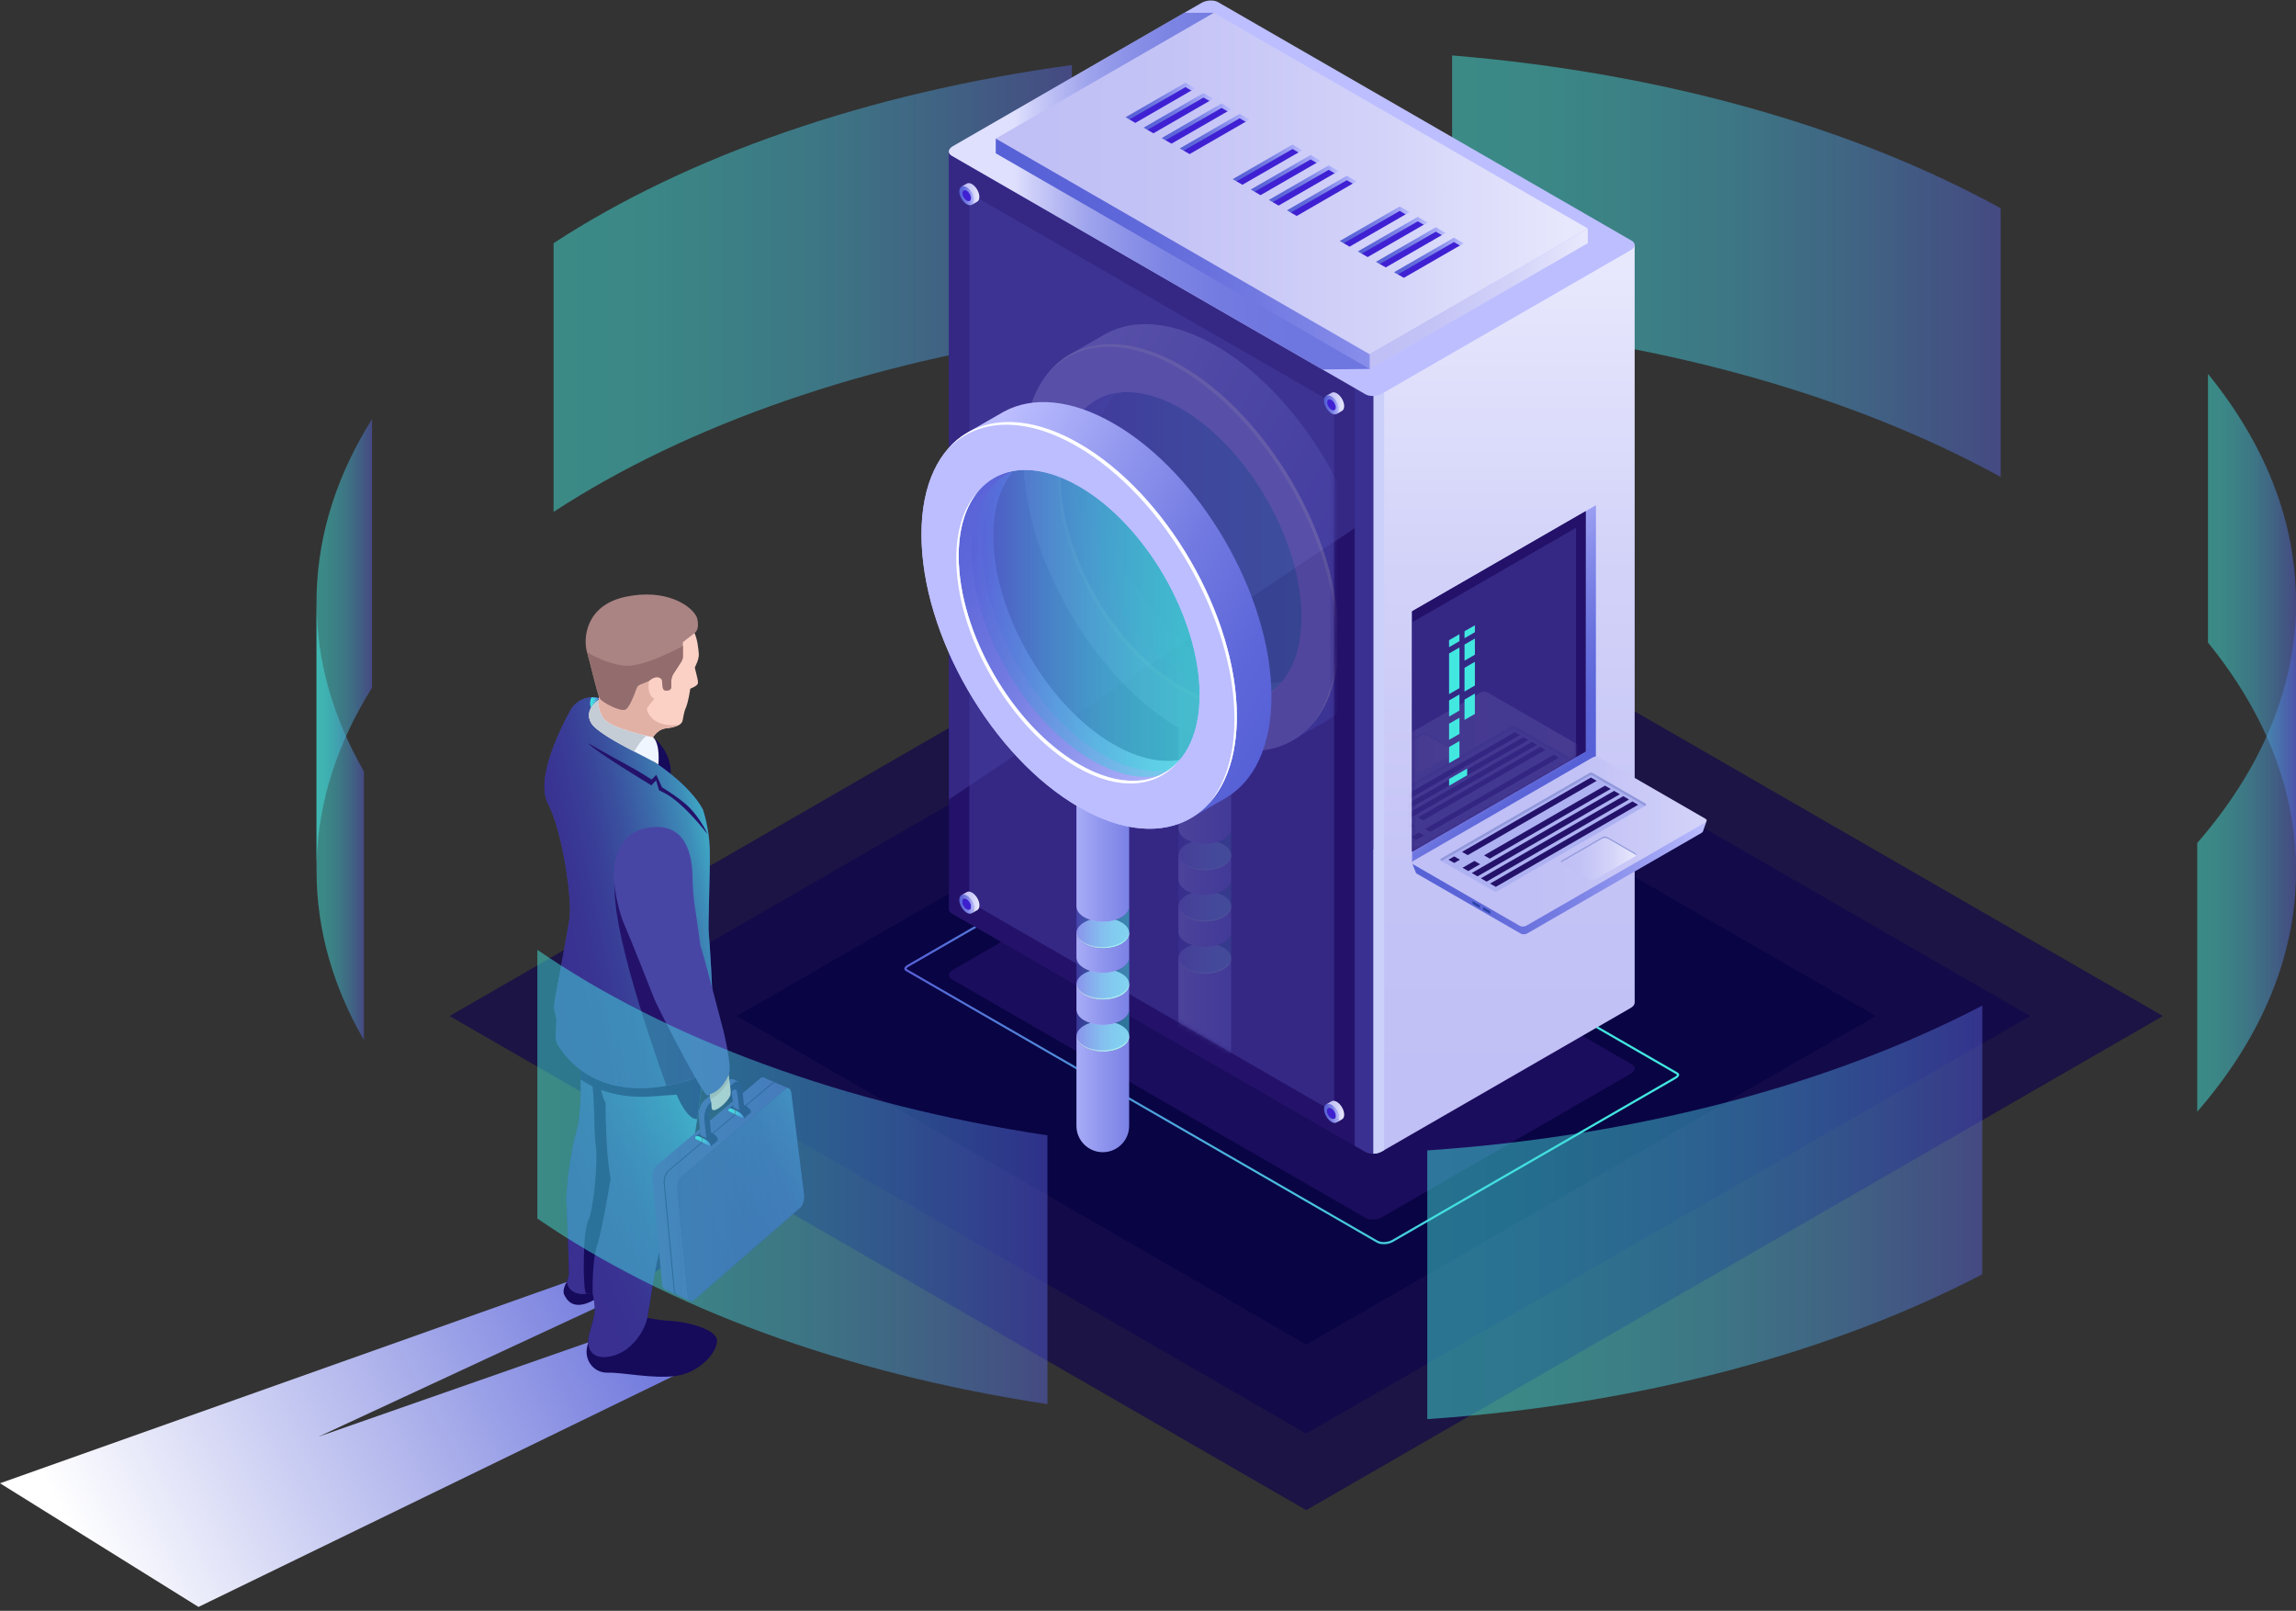 <svg width="526" height="369" viewBox="0 0 526 369" fill="none" xmlns="http://www.w3.org/2000/svg">
<rect x="0" y="0" width="526" height="369" fill="#333333" stroke="none"/>
<g clip-path="url(#clip0_3412_116786)">
<g opacity="0.48">
<path d="M505.83 147.195C518.79 163.131 526 180.822 526 199.415V137.855C526 119.262 518.79 101.571 505.83 85.635V147.195Z" fill="url(#paint0_linear_3412_116786)"/>
<path d="M332.669 12.697C381.394 16.712 424.963 29.35 458.353 47.708V109.268C424.963 90.91 381.394 78.272 332.669 74.257V12.697Z" fill="url(#paint1_linear_3412_116786)"/>
<path d="M126.822 55.702C157.306 35.799 198.624 21.271 245.569 14.896V76.456C198.624 82.819 157.306 97.359 126.822 117.261V55.702Z" fill="url(#paint2_linear_3412_116786)"/>
<path d="M72.507 199.502C72.507 198.748 72.507 198.007 72.544 197.253C72.977 183.343 77.416 170 85.232 157.56V96C77.416 108.44 72.977 121.783 72.544 135.693C72.519 136.447 72.507 137.2 72.507 137.942V199.502Z" fill="url(#paint3_linear_3412_116786)"/>
</g>
<g opacity="0.67">
<path d="M299.253 345.935L103.004 232.748L299.253 119.561L495.503 232.748L299.253 345.935Z" fill="#0F054C"/>
</g>
<g opacity="0.67">
<path d="M299.253 328.392L133.438 232.747L299.253 137.115L465.068 232.747L299.253 328.392Z" fill="#0F054C"/>
</g>
<g opacity="0.9">
<path d="M299.254 307.995L168.795 232.747L299.254 157.512L429.712 232.747L299.254 307.995Z" fill="#080344"/>
</g>
<g opacity="0.67">
<path d="M312.845 279.001L218.028 224.322C217.076 223.766 217.187 222.802 218.3 222.172L275.299 189.298C276.4 188.656 278.081 188.594 279.034 189.138L373.85 243.817C374.803 244.372 374.691 245.336 373.578 245.966L316.579 278.84C315.479 279.482 313.797 279.544 312.845 279.001Z" fill="#24126A"/>
</g>
<path d="M317 285.015C316.406 285.015 315.85 284.904 315.442 284.67L207.627 222.492C207.331 222.319 207.17 222.121 207.17 221.911C207.17 221.8 207.219 221.417 207.937 221.01L272.739 183.626C273.815 182.996 275.509 182.922 276.424 183.454L384.239 245.631C384.536 245.792 384.696 246.002 384.696 246.212C384.696 246.323 384.647 246.706 383.942 247.114L319.127 284.497C318.521 284.843 317.742 285.028 317 285.028V285.015ZM315.689 284.237C316.444 284.67 317.965 284.595 318.88 284.064L383.695 246.681C384.09 246.459 384.202 246.249 384.202 246.199C384.189 246.199 384.14 246.138 383.991 246.063L276.177 183.886C275.423 183.454 273.902 183.54 272.986 184.059L208.172 221.442C207.776 221.664 207.665 221.874 207.652 221.924C207.652 221.924 207.714 221.986 207.862 222.072L315.677 284.25L315.689 284.237Z" fill="url(#paint4_linear_3412_116786)"/>
<path d="M313.438 80.891H323.864C322.318 77.382 321.353 75.22 321.353 75.22L217.385 34.699V208.174C217.385 208.174 217.385 208.211 217.385 208.235V208.396C217.422 208.717 217.62 209.001 218.016 209.236L312.833 263.915C313.006 264.014 313.216 264.088 313.426 264.149V80.891H313.438Z" fill="#24126A"/>
<path d="M374.494 56.072L314.663 90.182V194.597L314.626 194.573V264.286C314.626 264.286 314.65 264.286 314.663 264.286C315.343 264.261 316.036 264.076 316.592 263.767L373.591 230.893C374.172 230.56 374.481 230.127 374.494 229.72V56.085V56.072Z" fill="url(#paint5_linear_3412_116786)"/>
<path d="M310.359 37.998V262.482L312.845 263.915C313.315 264.187 313.958 264.31 314.613 264.286C315.306 264.261 315.343 263.878 315.899 263.544L316.406 263.334L315.85 236.699V194.968L317.099 37.998H310.347H310.359Z" fill="#393091"/>
<path d="M317.111 237.07V88.785L314.65 90.181V194.597L314.613 194.572V264.286C314.613 264.286 314.638 264.286 314.65 264.286C314.799 264.286 314.935 264.261 315.083 264.249C315.108 264.249 315.133 264.249 315.17 264.249C315.491 264.199 315.801 264.113 316.085 264.001C316.11 264.001 316.122 263.989 316.147 263.977C316.295 263.915 316.444 263.841 316.58 263.767L317.111 263.458V237.07Z" fill="#CAD0F9"/>
<g opacity="0.51">
<path d="M222.072 44.238L305.635 92.431V254.775L222.072 206.582V44.238Z" fill="#453C9E"/>
</g>
<g opacity="0.51">
<path d="M217.385 183.145L310.359 120.979V88.908L217.385 34.699V183.145Z" fill="#453C9E"/>
</g>
<path d="M312.845 90.342L218.028 35.664C217.076 35.108 217.187 34.144 218.3 33.514L275.299 0.64C276.4 -0.002 278.081 -0.064 279.034 0.48L373.85 55.158C374.803 55.714 374.691 56.678 373.578 57.308L316.579 90.182C315.479 90.824 313.797 90.886 312.845 90.342Z" fill="#BCBEFF"/>
<path opacity="0.78" d="M278.094 2.926H271.317L218.3 33.502C217.199 34.144 217.076 35.108 218.028 35.651L220.6 37.134L302.964 84.635L313.785 84.511L278.094 2.926Z" fill="url(#paint6_linear_3412_116786)"/>
<path d="M278.094 6.299L232.534 32.576L228.119 31.748V35.121L313.785 84.524L357.155 55.072L278.094 6.299Z" fill="url(#paint7_linear_3412_116786)"/>
<path d="M363.759 52.342V55.702L313.785 84.524V81.164L363.759 52.342Z" fill="url(#paint8_linear_3412_116786)"/>
<path d="M313.785 81.163L228.119 31.748L278.094 2.926L363.759 52.342L313.785 81.163Z" fill="url(#paint9_linear_3412_116786)"/>
<path d="M260.1 28.153L258.728 27.362L258.839 26.72L271.502 19.369L273.259 20.197L272.937 20.74L260.1 28.153Z" fill="#3F21D3"/>
<path d="M271.577 19.962L272.937 20.741L273.815 20.234L271.577 18.949L257.849 26.856L258.727 27.362L271.577 19.962Z" fill="url(#paint10_linear_3412_116786)"/>
<path d="M264.243 30.536L262.87 29.746L262.981 29.103L275.645 21.74L277.401 22.58L277.08 23.124L264.243 30.536Z" fill="#3F21D3"/>
<path d="M275.707 22.346L277.08 23.124L277.958 22.617L275.707 21.32L261.992 29.239L262.87 29.746L275.707 22.346Z" fill="url(#paint11_linear_3412_116786)"/>
<path d="M268.386 32.909L267.013 32.13L267.125 31.488L279.788 24.125L281.544 24.965L281.223 25.509L268.386 32.909Z" fill="#3F21D3"/>
<path d="M279.85 24.718L281.223 25.509L282.101 25.002L279.85 23.705L266.135 31.624L267.013 32.13L279.85 24.718Z" fill="url(#paint12_linear_3412_116786)"/>
<path d="M272.529 35.293L271.156 34.503L271.267 33.873L283.931 26.51L285.687 27.35L285.366 27.893L272.529 35.293Z" fill="#3F21D3"/>
<path d="M283.993 27.103L285.366 27.893L286.244 27.387L283.993 26.09L270.278 33.996L271.156 34.515L283.993 27.103Z" fill="url(#paint13_linear_3412_116786)"/>
<path d="M284.636 42.323L283.276 41.544L283.387 40.902L296.051 33.539L297.807 34.379L297.473 34.923L284.636 42.323Z" fill="#3F21D3"/>
<path d="M296.113 34.132L297.473 34.923L298.351 34.416L296.113 33.119L282.398 41.038L283.276 41.544L296.113 34.132Z" fill="url(#paint14_linear_3412_116786)"/>
<path d="M288.779 44.708L287.419 43.917L287.53 43.287L300.194 35.924L301.95 36.764L301.616 37.307L288.779 44.708Z" fill="#3F21D3"/>
<path d="M300.255 36.517L301.616 37.308L302.494 36.801L300.255 35.504L286.541 43.41L287.419 43.917L300.255 36.517Z" fill="url(#paint15_linear_3412_116786)"/>
<path d="M292.922 47.092L291.562 46.302L291.673 45.659L304.337 38.309L306.093 39.136L305.759 39.692L292.922 47.092Z" fill="#3F21D3"/>
<path d="M304.398 38.902L305.759 39.692L306.637 39.186L304.398 37.889L290.684 45.795L291.562 46.302L304.398 38.902Z" fill="url(#paint16_linear_3412_116786)"/>
<path d="M297.065 49.476L295.705 48.685L295.816 48.043L308.48 40.68L310.236 41.52L309.902 42.063L297.065 49.476Z" fill="#3F21D3"/>
<path d="M308.541 41.285L309.902 42.063L310.78 41.556L308.541 40.272L294.826 48.178L295.704 48.684L308.541 41.285Z" fill="url(#paint17_linear_3412_116786)"/>
<path d="M309.184 56.504L307.811 55.714L307.923 55.071L320.586 47.721L322.342 48.548L322.021 49.104L309.184 56.504Z" fill="#3F21D3"/>
<path d="M320.661 48.314L322.021 49.105L322.899 48.586L320.661 47.301L306.933 55.207L307.824 55.714L320.661 48.314Z" fill="url(#paint18_linear_3412_116786)"/>
<path d="M313.327 58.89L311.954 58.099L312.066 57.457L324.729 50.094L326.485 50.934L326.164 51.477L313.327 58.89Z" fill="#3F21D3"/>
<path d="M324.803 50.699L326.164 51.477L327.042 50.97L324.803 49.685L311.076 57.592L311.954 58.099L324.803 50.699Z" fill="url(#paint19_linear_3412_116786)"/>
<path d="M317.47 61.26L316.097 60.482L316.209 59.84L328.872 52.477L330.628 53.317L330.307 53.86L317.47 61.26Z" fill="#3F21D3"/>
<path d="M328.946 53.07L330.307 53.86L331.185 53.354L328.946 52.057L315.219 59.975L316.097 60.482L328.946 53.07Z" fill="url(#paint20_linear_3412_116786)"/>
<path d="M321.613 63.645L320.24 62.854L320.352 62.224L333.015 54.861L334.771 55.701L334.45 56.245L321.613 63.645Z" fill="#3F21D3"/>
<path d="M333.089 55.454L334.45 56.245L335.328 55.739L333.089 54.441L319.362 62.36L320.24 62.867L333.089 55.454Z" fill="url(#paint21_linear_3412_116786)"/>
<path d="M365.602 173.238L323.505 197.526V140.043L365.602 115.768V173.238Z" fill="#BCBEFF"/>
<path d="M363.265 117.114V172.151L323.505 195.092V197.526L365.602 173.238V115.768L363.265 117.114Z" fill="url(#paint22_linear_3412_116786)"/>
<path d="M390.966 188.076L388.716 189.25L366.097 176.204C365.713 175.981 365.058 176.018 364.625 176.266L325.607 198.774C325.236 198.564 323.53 197.749 323.53 197.749L324.358 199.899C324.395 199.997 324.47 200.084 324.593 200.146L348.424 213.883C348.808 214.106 349.463 214.069 349.896 213.822L389.816 190.794C390.002 190.695 390.101 190.559 390.15 190.436L390.966 188.064V188.076Z" fill="url(#paint23_linear_3412_116786)"/>
<path d="M390.62 188.446L349.698 212.042C349.253 212.301 348.573 212.326 348.189 212.104L323.777 198.02C323.394 197.798 323.443 197.403 323.888 197.143L364.81 173.547C365.256 173.288 365.936 173.263 366.319 173.485L390.731 187.569C391.115 187.791 391.065 188.186 390.62 188.446Z" fill="url(#paint24_linear_3412_116786)"/>
<path d="M337.356 206.939V206.494C337.356 206.494 337.381 206.433 337.418 206.445L339.001 207.359C339.001 207.359 339.063 207.421 339.063 207.47V207.915C339.063 207.915 339.038 207.977 339.001 207.965L337.418 207.05C337.418 207.05 337.356 206.989 337.356 206.939Z" fill="#2842A2"/>
<path d="M339.718 208.299V207.854C339.718 207.854 339.743 207.792 339.78 207.804L341.363 208.719C341.363 208.719 341.425 208.78 341.425 208.83V209.274C341.425 209.274 341.4 209.336 341.363 209.324L339.78 208.41C339.78 208.41 339.718 208.348 339.718 208.299Z" fill="#2842A2"/>
<path d="M330.134 196.712L364.143 177.106C364.365 176.97 364.65 176.97 364.872 177.106L376.979 184.098C377.152 184.197 377.152 184.444 376.979 184.555L342.995 204.161C342.773 204.297 342.488 204.297 342.266 204.161L330.146 197.169C329.973 197.07 329.973 196.823 330.146 196.712H330.134Z" fill="#ADB1F2"/>
<path d="M330.134 197.155L330.257 197.229L364.142 177.685C364.365 177.549 364.649 177.549 364.872 177.685L376.856 184.616L376.979 184.542C377.152 184.443 377.152 184.196 376.979 184.085L364.872 177.092C364.649 176.956 364.365 176.956 364.142 177.092L330.134 196.698C329.96 196.797 329.96 197.044 330.134 197.155Z" fill="#9198DB"/>
<path d="M365.787 178.871L336.243 195.895L334.932 195.142L364.464 178.105L365.787 178.871Z" fill="#24126A"/>
<path d="M369.003 180.724L341.301 196.698L339.99 195.944L367.692 179.971L369.003 180.724Z" fill="#24126A"/>
<path d="M371.105 181.936L338.481 200.751L337.17 199.985L369.782 181.17L371.105 181.936Z" fill="#24126A"/>
<path d="M373.195 183.147L340.571 201.962L339.26 201.196L371.884 182.381L373.195 183.147Z" fill="#24126A"/>
<path d="M375.297 184.356L342.674 203.159L341.363 202.405L373.974 183.59L375.297 184.356Z" fill="#24126A"/>
<path d="M334.462 196.933L333.151 197.687L331.828 196.933L333.151 196.18L334.462 196.933Z" fill="#24126A"/>
<path d="M339.087 197.97L336.367 199.539L335.056 198.786L337.776 197.217L339.087 197.97Z" fill="#24126A"/>
<path d="M365.441 201.455L374.605 196.168C374.964 195.958 374.964 195.624 374.605 195.414L368.335 191.794C367.976 191.584 367.395 191.584 367.036 191.794L357.872 197.082C357.514 197.292 357.514 197.625 357.872 197.835L364.143 201.455C364.501 201.665 365.082 201.665 365.441 201.455Z" fill="url(#paint25_linear_3412_116786)"/>
<path d="M357.872 197.391L367.036 192.103C367.395 191.893 367.976 191.893 368.335 192.103L374.605 195.723C374.716 195.785 374.79 195.859 374.827 195.945C374.926 195.76 374.852 195.562 374.605 195.414L368.335 191.794C367.976 191.584 367.395 191.584 367.036 191.794L357.872 197.082C357.625 197.23 357.551 197.428 357.65 197.613C357.687 197.526 357.761 197.452 357.872 197.391Z" fill="#9198DB"/>
<path d="M363.265 117.113L323.505 140.042V195.092L363.265 172.15V117.113Z" fill="#24126A"/>
<path d="M363.265 117.113L323.505 140.042V195.092L363.265 172.15V117.113Z" fill="#24126A"/>
<g opacity="0.51">
<path d="M361.051 173.435V120.918L323.505 142.562V195.091L361.051 173.435Z" fill="#453C9E"/>
</g>
<g opacity="0.11">
<mask id="mask0_3412_116786" style="mask-type:luminance" maskUnits="userSpaceOnUse" x="323" y="120" width="39" height="76">
<path d="M361.051 173.435V120.918L323.505 142.562V195.091L361.051 173.435Z" fill="white"/>
</mask>
<g mask="url(#mask0_3412_116786)">
<path d="M364.897 173.471L324.173 196.956C323.728 197.216 323.047 197.24 322.664 197.018L298.363 182.996C297.98 182.774 298.029 182.379 298.475 182.131L339.199 158.647C339.644 158.387 340.324 158.362 340.707 158.585L365.008 172.607C365.392 172.829 365.342 173.224 364.897 173.471Z" fill="url(#paint26_linear_3412_116786)"/>
<path d="M324.049 177.684L333.176 172.421C333.535 172.211 333.535 171.878 333.176 171.68L326.931 168.085C326.572 167.875 325.991 167.875 325.645 168.085L316.518 173.348C316.159 173.558 316.159 173.892 316.518 174.089L322.763 177.684C323.122 177.894 323.703 177.894 324.049 177.684Z" fill="url(#paint27_linear_3412_116786)"/>
<path d="M316.518 173.645L325.644 168.382C326.003 168.172 326.584 168.172 326.931 168.382L333.176 171.977C333.287 172.039 333.361 172.113 333.398 172.199C333.497 172.014 333.423 171.816 333.176 171.68L326.931 168.085C326.572 167.875 325.991 167.875 325.644 168.085L316.518 173.348C316.27 173.496 316.196 173.694 316.295 173.867C316.332 173.78 316.406 173.706 316.518 173.645Z" fill="#9198DB"/>
<path d="M312.511 185.912L346.359 166.393C346.582 166.257 346.866 166.257 347.089 166.393L359.134 173.361C359.307 173.459 359.307 173.706 359.134 173.805L325.311 193.312C325.088 193.448 324.804 193.448 324.581 193.312L312.511 186.357C312.338 186.258 312.338 186.011 312.511 185.912Z" fill="#ADB1F2"/>
<path d="M312.511 186.357L312.635 186.431L346.359 166.986C346.582 166.85 346.866 166.85 347.089 166.986L359.023 173.879L359.146 173.805C359.32 173.706 359.32 173.459 359.146 173.361L347.101 166.393C346.879 166.257 346.594 166.257 346.371 166.393L312.523 185.912C312.35 186.011 312.35 186.258 312.523 186.357H312.511Z" fill="#9198DB"/>
<path d="M355.981 172.879L326.498 189.89L327.661 190.557L357.143 173.558L355.981 172.879Z" fill="#24126A"/>
<path d="M352.876 171.086L324.853 187.257L326.016 187.924L354.039 171.765L352.876 171.086Z" fill="#24126A"/>
<path d="M322.751 188.457L320.141 189.964L321.304 190.644L323.926 189.136L322.751 188.457Z" fill="#24126A"/>
<path d="M325.063 190.705L323.245 191.755L324.408 192.435L326.238 191.385L325.063 190.705Z" fill="#24126A"/>
<path d="M350.923 169.963L318.188 188.852L319.362 189.519L352.097 170.642L350.923 169.963Z" fill="#24126A"/>
<path d="M348.981 168.852L316.246 187.728L317.408 188.396L350.143 169.519L348.981 168.852Z" fill="#24126A"/>
<path d="M347.027 167.727L314.304 186.603L315.467 187.271L348.202 168.394L347.027 167.727Z" fill="#24126A"/>
</g>
</g>
<path d="M334.351 146.875L331.976 148.246V146.653L334.351 145.281V146.875Z" fill="#42E8E0"/>
<path d="M334.351 157.635L331.976 159.006V149.692L334.351 148.32V157.635Z" fill="#42E8E0"/>
<path d="M334.351 162.774L331.976 164.145V160.451L334.351 159.08V162.774Z" fill="#42E8E0"/>
<path d="M334.351 168.11L331.976 169.481V165.787L334.351 164.416V168.11Z" fill="#42E8E0"/>
<path d="M337.888 149.975L335.513 151.346V147.653L337.888 146.281V149.975Z" fill="#42E8E0"/>
<path d="M337.888 157.041L335.513 158.413V152.977L337.888 151.605V157.041Z" fill="#42E8E0"/>
<path d="M337.888 163.54L335.513 164.912V160.254L337.888 158.883V163.54Z" fill="#42E8E0"/>
<path d="M334.351 173.448L331.976 174.819V171.125L334.351 169.754V173.448Z" fill="#42E8E0"/>
<path d="M337.888 144.823L335.513 146.195V144.601L337.888 143.242V144.823Z" fill="#42E8E0"/>
<path d="M336.119 177.599L331.976 179.996V178.451L336.119 176.055V177.599Z" fill="#42E8E0"/>
<path d="M307.935 93.024C307.935 91.949 307.181 90.64 306.241 90.096C305.771 89.824 305.351 89.799 305.041 89.985L303.842 90.689L304.584 90.714C304.559 90.825 304.547 90.948 304.547 91.084C304.547 92.159 305.301 93.469 306.241 94.012C306.365 94.086 306.488 94.136 306.6 94.173L306.253 94.815L307.428 94.136C307.737 93.963 307.935 93.58 307.935 93.036V93.024Z" fill="url(#paint28_linear_3412_116786)"/>
<path d="M306.723 93.729C306.723 94.804 305.969 95.236 305.029 94.705C304.101 94.161 303.335 92.852 303.335 91.777C303.335 90.702 304.089 90.27 305.029 90.801C305.956 91.345 306.723 92.654 306.723 93.729Z" fill="url(#paint29_linear_3412_116786)"/>
<path d="M306.006 93.307C306.006 93.925 305.573 94.172 305.029 93.863C304.497 93.554 304.052 92.801 304.052 92.183C304.052 91.565 304.485 91.318 305.029 91.627C305.561 91.936 306.006 92.689 306.006 93.307Z" fill="#3F21D3"/>
<path d="M224.36 45.102C224.36 44.027 223.605 42.718 222.666 42.174C222.196 41.902 221.775 41.878 221.466 42.063L220.266 42.767L221.008 42.792C220.984 42.903 220.971 43.027 220.971 43.163C220.971 44.237 221.726 45.547 222.666 46.09C222.789 46.164 222.913 46.214 223.024 46.251L222.678 46.893L223.853 46.214C224.162 46.041 224.36 45.658 224.36 45.114V45.102Z" fill="url(#paint30_linear_3412_116786)"/>
<path d="M223.16 45.807C223.16 46.882 222.406 47.314 221.466 46.783C220.538 46.239 219.772 44.93 219.772 43.855C219.772 42.78 220.526 42.348 221.466 42.879C222.393 43.423 223.16 44.732 223.16 45.807Z" fill="url(#paint31_linear_3412_116786)"/>
<path d="M222.443 45.385C222.443 46.003 222.01 46.25 221.466 45.941C220.934 45.632 220.489 44.879 220.489 44.261C220.489 43.644 220.922 43.396 221.466 43.705C221.998 44.014 222.443 44.768 222.443 45.385Z" fill="#3F21D3"/>
<path d="M307.935 255.319C307.935 254.244 307.181 252.935 306.241 252.391C305.771 252.119 305.351 252.094 305.041 252.28L303.842 252.984C304.151 252.811 304.571 252.836 305.029 253.107C305.957 253.651 306.723 254.961 306.723 256.035C306.723 256.554 306.55 256.913 306.266 257.098L307.441 256.418C307.75 256.245 307.948 255.862 307.948 255.319H307.935Z" fill="url(#paint32_linear_3412_116786)"/>
<path d="M306.241 256.294C306.117 256.232 306.006 256.146 305.895 256.059C305.734 256.331 305.412 256.393 305.029 256.17C304.497 255.862 304.052 255.108 304.052 254.49C304.052 254.058 304.262 253.811 304.571 253.798C304.547 253.65 304.534 253.514 304.534 253.366C304.534 253.23 304.534 253.119 304.571 252.995L303.829 252.971C303.52 253.144 303.335 253.527 303.335 254.07C303.335 255.145 304.089 256.455 305.029 256.998C305.511 257.282 305.944 257.295 306.253 257.085L306.587 256.455C306.476 256.417 306.352 256.368 306.229 256.294H306.241Z" fill="url(#paint33_linear_3412_116786)"/>
<path d="M306.723 256.022C306.723 254.948 305.969 253.638 305.029 253.095C304.559 252.823 304.139 252.798 303.842 252.971L304.584 252.996C304.559 253.107 304.547 253.23 304.547 253.366C304.547 253.502 304.559 253.65 304.584 253.799C304.72 253.799 304.868 253.836 305.029 253.922C305.561 254.231 306.006 254.985 306.006 255.602C306.006 255.788 305.969 255.936 305.895 256.047C306.006 256.134 306.117 256.22 306.241 256.282C306.365 256.356 306.488 256.405 306.6 256.442L306.266 257.073C306.55 256.887 306.723 256.529 306.723 256.01V256.022Z" fill="url(#paint34_linear_3412_116786)"/>
<path d="M306.723 256.022C306.723 254.948 305.969 253.638 305.029 253.095C304.559 252.823 304.139 252.798 303.842 252.971L304.584 252.996C304.559 253.107 304.547 253.23 304.547 253.366C304.547 253.502 304.559 253.65 304.584 253.799C304.72 253.799 304.868 253.836 305.029 253.922C305.561 254.231 306.006 254.985 306.006 255.602C306.006 255.788 305.969 255.936 305.895 256.047C306.006 256.134 306.117 256.22 306.241 256.282C306.365 256.356 306.488 256.405 306.6 256.442L306.266 257.073C306.55 256.887 306.723 256.529 306.723 256.01V256.022Z" fill="url(#paint35_linear_3412_116786)"/>
<path d="M304.064 254.491C304.064 255.108 304.497 255.862 305.041 256.171C305.412 256.393 305.746 256.319 305.907 256.06C305.251 255.528 304.744 254.639 304.596 253.799C304.287 253.799 304.077 254.058 304.077 254.491H304.064Z" fill="#3F21D3"/>
<path d="M305.895 256.059C305.969 255.948 306.006 255.8 306.006 255.615C306.006 254.997 305.573 254.243 305.029 253.934C304.868 253.836 304.72 253.799 304.584 253.811C304.72 254.639 305.239 255.528 305.895 256.072V256.059Z" fill="#3F21D3"/>
<path d="M222.678 204.469C222.208 204.197 221.788 204.173 221.478 204.358L220.279 205.062C220.588 204.889 221.008 204.914 221.466 205.186C222.394 205.729 223.16 207.039 223.16 208.114C223.16 208.632 222.987 208.991 222.703 209.176L223.878 208.496C224.187 208.324 224.385 207.941 224.385 207.397C224.385 206.322 223.63 205.013 222.69 204.469H222.678Z" fill="url(#paint36_linear_3412_116786)"/>
<path d="M222.678 208.372C222.554 208.31 222.443 208.224 222.332 208.137C222.171 208.409 221.849 208.471 221.466 208.249C220.934 207.94 220.489 207.186 220.489 206.568C220.489 206.136 220.699 205.889 221.008 205.877C220.984 205.728 220.971 205.592 220.971 205.444C220.971 205.308 220.971 205.197 221.008 205.074L220.266 205.049C219.957 205.222 219.772 205.605 219.772 206.148C219.772 207.223 220.526 208.533 221.466 209.076C221.948 209.36 222.381 209.373 222.69 209.163L223.024 208.533C222.913 208.496 222.789 208.446 222.666 208.372H222.678Z" fill="url(#paint37_linear_3412_116786)"/>
<path d="M223.16 208.101C223.16 207.026 222.406 205.716 221.466 205.173C220.996 204.901 220.576 204.876 220.279 205.049L221.021 205.074C220.996 205.185 220.984 205.309 220.984 205.444C220.984 205.58 220.996 205.729 221.021 205.877C221.157 205.877 221.305 205.914 221.466 206C221.998 206.309 222.443 207.063 222.443 207.681C222.443 207.866 222.406 208.014 222.332 208.125C222.443 208.212 222.554 208.298 222.678 208.36C222.802 208.434 222.925 208.484 223.037 208.521L222.703 209.151C222.987 208.965 223.16 208.607 223.16 208.088V208.101Z" fill="url(#paint38_linear_3412_116786)"/>
<path d="M223.16 208.101C223.16 207.026 222.406 205.716 221.466 205.173C220.996 204.901 220.576 204.876 220.279 205.049L221.021 205.074C220.996 205.185 220.984 205.309 220.984 205.444C220.984 205.58 220.996 205.729 221.021 205.877C221.157 205.877 221.305 205.914 221.466 206C221.998 206.309 222.443 207.063 222.443 207.681C222.443 207.866 222.406 208.014 222.332 208.125C222.443 208.212 222.554 208.298 222.678 208.36C222.802 208.434 222.925 208.484 223.037 208.521L222.703 209.151C222.987 208.965 223.16 208.607 223.16 208.088V208.101Z" fill="url(#paint39_linear_3412_116786)"/>
<path d="M220.501 206.569C220.501 207.186 220.934 207.94 221.478 208.249C221.849 208.471 222.183 208.397 222.344 208.138C221.689 207.607 221.182 206.717 221.033 205.877C220.724 205.877 220.514 206.136 220.514 206.569H220.501Z" fill="#3F21D3"/>
<path d="M222.332 208.137C222.406 208.026 222.443 207.878 222.443 207.693C222.443 207.075 222.01 206.321 221.466 206.013C221.305 205.914 221.157 205.877 221.021 205.889C221.157 206.717 221.676 207.606 222.332 208.15V208.137Z" fill="#3F21D3"/>
<g opacity="0.2">
<mask id="mask1_3412_116786" style="mask-type:luminance" maskUnits="userSpaceOnUse" x="222" y="44" width="84" height="211">
<path d="M222.072 44.238L305.635 92.431V254.775L222.072 206.582V44.238Z" fill="white"/>
</mask>
<g mask="url(#mask1_3412_116786)">
<path d="M271.737 198.378C269.375 197.019 269.375 194.808 271.737 193.449C274.099 192.09 277.921 192.09 280.283 193.449C282.645 194.808 282.645 197.019 280.283 198.378C277.921 199.737 274.099 199.737 271.737 198.378Z" fill="url(#paint40_linear_3412_116786)"/>
<path d="M271.737 198.082C274.099 199.441 277.92 199.441 280.283 198.082C281.396 197.439 281.977 196.612 282.039 195.771C282.113 196.71 281.532 197.662 280.283 198.378C277.92 199.737 274.099 199.737 271.737 198.378C270.488 197.662 269.907 196.71 269.981 195.771C270.043 196.612 270.624 197.439 271.737 198.082Z" fill="white"/>
<path d="M271.737 210.089C269.375 208.73 269.375 206.519 271.737 205.16C274.099 203.801 277.921 203.801 280.283 205.16C282.645 206.519 282.645 208.73 280.283 210.089C277.921 211.448 274.099 211.448 271.737 210.089Z" fill="url(#paint41_linear_3412_116786)"/>
<path d="M271.737 222.023C269.375 220.664 269.375 218.452 271.737 217.093C274.099 215.734 277.921 215.734 280.283 217.093C282.645 218.452 282.645 220.664 280.283 222.023C277.921 223.382 274.099 223.382 271.737 222.023Z" fill="url(#paint42_linear_3412_116786)"/>
<path d="M282.051 195.907V189.817C282.051 190.706 281.458 191.596 280.283 192.275C277.921 193.634 274.099 193.634 271.737 192.275C270.599 191.62 270.006 190.756 269.969 189.891V164.096H282.039V240.06C282.039 243.396 279.33 246.089 276.004 246.089C272.677 246.089 269.969 243.383 269.969 240.06V219.466C269.932 220.38 270.513 221.307 271.737 222.011C274.099 223.37 277.921 223.37 280.283 222.011C281.458 221.332 282.051 220.442 282.051 219.553V213.45C282.051 214.339 281.458 215.229 280.283 215.908C277.921 217.267 274.099 217.267 271.737 215.908C270.599 215.253 270.006 214.389 269.969 213.524V207.532C269.932 208.446 270.513 209.373 271.737 210.077C274.099 211.436 277.921 211.436 280.283 210.077C281.458 209.398 282.051 208.508 282.051 207.619V201.516C282.051 202.405 281.458 203.295 280.283 203.974C277.921 205.333 274.099 205.333 271.737 203.974C270.599 203.32 270.006 202.455 269.969 201.59V195.808C269.932 196.723 270.513 197.649 271.737 198.353C274.099 199.712 277.921 199.712 280.283 198.353C281.458 197.674 282.051 196.784 282.051 195.895V195.907Z" fill="url(#paint43_linear_3412_116786)"/>
<path d="M271.737 209.793C274.099 211.152 277.92 211.152 280.283 209.793C281.396 209.15 281.977 208.322 282.039 207.482C282.113 208.421 281.532 209.373 280.283 210.089C277.92 211.448 274.099 211.448 271.737 210.089C270.488 209.373 269.907 208.421 269.981 207.482C270.043 208.322 270.624 209.15 271.737 209.793Z" fill="white"/>
<path d="M271.737 221.726C274.099 223.085 277.92 223.085 280.283 221.726C281.396 221.084 281.977 220.256 282.039 219.416C282.113 220.355 281.532 221.306 280.283 222.023C277.92 223.382 274.099 223.382 271.737 222.023C270.488 221.306 269.907 220.355 269.981 219.416C270.043 220.256 270.624 221.084 271.737 221.726Z" fill="white"/>
<path opacity="0.48" d="M271.737 192.275C274.099 193.634 277.921 193.634 280.283 192.275C281.458 191.595 282.051 190.706 282.051 189.816V195.907C282.051 196.796 281.458 197.686 280.283 198.365C277.921 199.724 274.099 199.724 271.737 198.365C270.525 197.661 269.944 196.735 269.969 195.82V189.891C270.006 190.755 270.587 191.608 271.737 192.275Z" fill="url(#paint44_linear_3412_116786)"/>
<path opacity="0.48" d="M271.737 203.999C274.099 205.358 277.921 205.358 280.283 203.999C281.458 203.32 282.051 202.431 282.051 201.541V207.632C282.051 208.521 281.458 209.41 280.283 210.09C277.921 211.449 274.099 211.449 271.737 210.09C270.525 209.386 269.944 208.459 269.969 207.545V201.615C270.006 202.48 270.587 203.332 271.737 203.999Z" fill="url(#paint45_linear_3412_116786)"/>
<path opacity="0.48" d="M271.737 215.921C274.099 217.28 277.921 217.28 280.283 215.921C281.458 215.242 282.051 214.352 282.051 213.463V219.553C282.051 220.443 281.458 221.332 280.283 222.012C277.921 223.371 274.099 223.371 271.737 222.012C270.525 221.308 269.944 220.381 269.969 219.467V213.537C270.006 214.402 270.587 215.254 271.737 215.921Z" fill="url(#paint46_linear_3412_116786)"/>
<path d="M297.843 154.719C298.128 154.571 298.4 154.41 298.66 154.237L301.615 137.535L297.905 115.359L287.616 104.154L277.018 93.876L260.137 86.883L259.692 86.71C258.888 87.106 258.146 87.6 257.429 88.156C253.211 87.625 248.994 87.106 244.765 86.575C245.47 84.833 246.311 83.251 247.312 81.868L245.297 81.077L252.853 76.728C252.939 76.679 253.038 76.63 253.125 76.568L253.409 76.407H253.422C259.927 72.911 268.769 73.541 278.526 79.174C298.474 90.676 314.65 118.67 314.65 141.673C314.65 153.088 310.668 161.131 304.212 164.936L304.163 164.973C304.089 165.01 304.015 165.059 303.94 165.096L295.914 169.68L296.322 167.357C295.321 167.431 294.294 167.444 293.231 167.382C295.457 163.466 298.462 159.117 297.819 154.719H297.843Z" fill="url(#paint47_linear_3412_116786)"/>
<path d="M242.428 100.941C242.428 100.632 242.403 100.324 242.403 100.015C242.403 94.801 243.256 90.305 244.777 86.586C248.995 87.117 253.212 87.636 257.441 88.167C253.385 91.367 250.924 97.112 250.924 104.932C250.924 122.524 263.278 143.908 278.527 152.692C286.046 157.028 292.86 157.485 297.831 154.73C298.474 159.128 295.469 163.477 293.243 167.393C289.892 167.196 286.268 166.257 282.484 164.552L283.671 165.886C283.671 165.886 268.646 160.673 268.336 160.339C268.027 160.006 250.528 142.364 250.528 142.364L239.101 117.755L242.415 100.954L242.428 100.941Z" fill="url(#paint48_linear_3412_116786)"/>
<path opacity="0.5" d="M293.142 158.284C303.925 152.065 303.926 131.901 293.145 113.247C282.364 94.593 264.883 84.513 254.1 90.731C243.317 96.951 243.315 117.114 254.096 135.768C264.878 154.423 282.359 164.503 293.142 158.284Z" fill="url(#paint49_linear_3412_116786)"/>
<path opacity="0.48" d="M295.535 156.987C306.318 150.768 306.319 130.604 295.538 111.95C284.757 93.296 267.276 83.216 256.493 89.435C245.71 95.654 245.708 115.817 256.489 134.472C267.271 153.126 284.752 163.206 295.535 156.987Z" fill="url(#paint50_linear_3412_116786)"/>
<path d="M234.463 104.587C234.463 127.602 250.639 155.584 270.587 167.085C290.535 178.587 306.711 169.26 306.711 146.256C306.711 123.253 290.535 95.259 270.587 83.758C250.639 72.256 234.463 81.583 234.463 104.587ZM242.984 109.503C242.984 91.911 255.339 84.783 270.587 93.579C285.835 102.375 298.19 123.76 298.19 141.34C298.19 158.919 285.835 166.06 270.587 157.264C255.339 148.468 242.984 127.083 242.984 109.503Z" fill="#BCBEFF"/>
<path d="M234.463 104.587C234.463 127.602 250.639 155.584 270.587 167.085C290.535 178.587 306.711 169.26 306.711 146.256C306.711 123.253 290.535 95.259 270.587 83.758C250.639 72.256 234.463 81.583 234.463 104.587ZM242.984 109.503C242.984 91.911 255.339 84.783 270.587 93.579C285.835 102.375 298.19 123.76 298.19 141.34C298.19 158.919 285.835 166.06 270.587 157.264C255.339 148.468 242.984 127.083 242.984 109.503Z" fill="#BCBEFF"/>
<path d="M306.166 146.874C306.166 123.859 289.991 95.877 270.043 84.376C257.763 77.297 246.917 78.112 240.399 85.154C246.855 77.556 257.973 76.481 270.599 83.758C290.547 95.26 306.723 123.254 306.723 146.257C306.723 155.102 304.324 161.922 300.243 166.32C303.99 161.909 306.166 155.325 306.166 146.874Z" fill="white"/>
<path d="M270.043 157.883C254.794 149.087 242.44 127.702 242.44 110.122C242.44 103.315 244.295 98.077 247.461 94.717C244.641 98.089 242.984 103.093 242.984 109.504C242.984 127.097 255.339 148.481 270.587 157.265C279.924 162.651 288.173 162.058 293.169 156.746C288.247 162.614 279.726 163.467 270.03 157.883H270.043Z" fill="white"/>
</g>
</g>
<path d="M248.376 216.218C246.014 214.859 246.014 212.648 248.376 211.289C250.738 209.93 254.56 209.93 256.922 211.289C259.284 212.648 259.284 214.859 256.922 216.218C254.56 217.577 250.738 217.577 248.376 216.218Z" fill="url(#paint51_linear_3412_116786)"/>
<path d="M248.376 215.922C250.738 217.28 254.56 217.28 256.922 215.922C258.035 215.279 258.616 214.451 258.678 213.611C258.752 214.55 258.171 215.501 256.922 216.218C254.56 217.577 250.738 217.577 248.376 216.218C247.127 215.501 246.546 214.55 246.62 213.611C246.682 214.451 247.263 215.279 248.376 215.922Z" fill="white"/>
<path d="M248.376 227.941C246.014 226.582 246.014 224.37 248.376 223.011C250.738 221.652 254.56 221.652 256.922 223.011C259.284 224.37 259.284 226.582 256.922 227.941C254.56 229.3 250.738 229.3 248.376 227.941Z" fill="url(#paint52_linear_3412_116786)"/>
<path d="M248.376 239.863C246.014 238.504 246.014 236.292 248.376 234.933C250.738 233.574 254.56 233.574 256.922 234.933C259.284 236.292 259.284 238.504 256.922 239.863C254.56 241.221 250.738 241.221 248.376 239.863Z" fill="url(#paint53_linear_3412_116786)"/>
<path d="M258.69 213.759V207.668C258.69 208.558 258.097 209.447 256.922 210.127C254.56 211.486 250.738 211.486 248.376 210.127C247.239 209.472 246.645 208.607 246.608 207.742V181.947H258.678V257.912C258.678 261.247 255.97 263.941 252.643 263.941C249.316 263.941 246.608 261.235 246.608 257.912V237.318C246.571 238.232 247.152 239.158 248.376 239.863C250.738 241.222 254.56 241.222 256.922 239.863C258.097 239.183 258.69 238.294 258.69 237.404V231.301C258.69 232.191 258.097 233.08 256.922 233.76C254.56 235.119 250.738 235.119 248.376 233.76C247.239 233.105 246.645 232.24 246.608 231.375V225.384C246.571 226.298 247.152 227.225 248.376 227.929C250.738 229.288 254.56 229.288 256.922 227.929C258.097 227.249 258.69 226.36 258.69 225.47V219.367C258.69 220.257 258.097 221.146 256.922 221.826C254.56 223.185 250.738 223.185 248.376 221.826C247.239 221.171 246.645 220.306 246.608 219.442V213.66C246.571 214.574 247.152 215.501 248.376 216.205C250.738 217.564 254.56 217.564 256.922 216.205C258.097 215.525 258.69 214.636 258.69 213.746V213.759Z" fill="url(#paint54_linear_3412_116786)"/>
<path d="M248.376 227.644C250.738 229.003 254.56 229.003 256.922 227.644C258.035 227.002 258.616 226.174 258.678 225.334C258.752 226.273 258.171 227.224 256.922 227.941C254.56 229.3 250.738 229.3 248.376 227.941C247.127 227.224 246.546 226.273 246.62 225.334C246.682 226.174 247.263 227.002 248.376 227.644Z" fill="white"/>
<path d="M248.376 239.566C250.738 240.925 254.56 240.925 256.922 239.566C258.035 238.924 258.616 238.096 258.678 237.256C258.752 238.195 258.171 239.146 256.922 239.863C254.56 241.221 250.738 241.221 248.376 239.863C247.127 239.146 246.546 238.195 246.62 237.256C246.682 238.096 247.263 238.924 248.376 239.566Z" fill="white"/>
<path opacity="0.48" d="M248.376 210.126C250.738 211.485 254.56 211.485 256.922 210.126C258.097 209.447 258.69 208.557 258.69 207.668V213.758C258.69 214.648 258.097 215.537 256.922 216.217C254.56 217.576 250.738 217.576 248.376 216.217C247.164 215.513 246.583 214.586 246.608 213.672V207.742C246.645 208.607 247.226 209.459 248.376 210.126Z" fill="url(#paint55_linear_3412_116786)"/>
<path opacity="0.48" d="M248.376 221.837C250.738 223.196 254.56 223.196 256.922 221.837C258.097 221.158 258.69 220.268 258.69 219.379V225.469C258.69 226.359 258.097 227.248 256.922 227.928C254.56 229.287 250.738 229.287 248.376 227.928C247.164 227.224 246.583 226.297 246.608 225.383V219.453C246.645 220.318 247.226 221.17 248.376 221.837Z" fill="url(#paint56_linear_3412_116786)"/>
<path opacity="0.48" d="M248.376 233.773C250.738 235.132 254.56 235.132 256.922 233.773C258.097 233.093 258.69 232.204 258.69 231.314V237.405C258.69 238.294 258.097 239.184 256.922 239.863C254.56 241.222 250.738 241.222 248.376 239.863C247.164 239.159 246.583 238.233 246.608 237.318V231.389C246.645 232.253 247.226 233.106 248.376 233.773Z" fill="url(#paint57_linear_3412_116786)"/>
<path d="M274.47 172.571C274.755 172.422 275.027 172.262 275.287 172.089L278.242 155.386L274.532 133.211L264.243 122.006L253.645 111.727L236.764 104.735L236.319 104.562C235.515 104.957 234.773 105.451 234.056 106.007C229.838 105.476 225.621 104.957 221.392 104.426C222.097 102.684 222.938 101.103 223.939 99.719L221.924 98.929L229.48 94.58C229.566 94.531 229.665 94.481 229.752 94.419L230.036 94.259H230.049C236.554 90.763 245.396 91.393 255.153 97.026C275.101 108.528 291.277 136.522 291.277 159.525C291.277 170.94 287.295 178.982 280.839 182.787L280.79 182.824C280.716 182.861 280.642 182.911 280.567 182.948L272.541 187.531L272.949 185.209C271.948 185.283 270.921 185.295 269.858 185.233C272.084 181.317 275.089 176.969 274.446 172.571H274.47Z" fill="url(#paint58_linear_3412_116786)"/>
<path d="M219.067 118.793C219.067 118.484 219.042 118.175 219.042 117.866C219.042 112.653 219.895 108.156 221.417 104.438C225.634 104.969 229.851 105.488 234.08 106.019C230.024 109.218 227.563 114.963 227.563 122.783C227.563 140.375 239.917 161.76 255.166 170.544C262.685 174.88 269.499 175.337 274.47 172.582C275.114 176.98 272.108 181.329 269.882 185.245C266.531 185.047 262.907 184.108 259.123 182.403L260.31 183.738C260.31 183.738 245.285 178.524 244.976 178.191C244.666 177.857 227.167 160.216 227.167 160.216L215.74 135.607L219.055 118.805L219.067 118.793Z" fill="url(#paint59_linear_3412_116786)"/>
<path opacity="0.5" d="M269.765 176.14C280.548 169.92 280.55 149.757 269.768 131.103C258.987 112.449 241.506 102.368 230.723 108.587C219.94 114.806 219.938 134.97 230.72 153.624C241.501 172.278 258.982 182.359 269.765 176.14Z" fill="url(#paint60_linear_3412_116786)"/>
<path opacity="0.48" d="M272.164 174.833C282.947 168.614 282.949 148.45 272.168 129.796C261.387 111.142 243.905 101.061 233.122 107.28C222.339 113.499 222.338 133.663 233.119 152.317C243.9 170.971 261.381 181.052 272.164 174.833Z" fill="url(#paint61_linear_3412_116786)"/>
<path d="M211.103 122.426C211.103 145.442 227.278 173.424 247.226 184.925C267.174 196.427 283.35 187.099 283.35 164.096C283.35 141.093 267.174 113.099 247.226 101.598C227.278 90.096 211.103 99.423 211.103 122.426ZM219.623 127.343C219.623 109.751 231.978 102.623 247.226 111.419C262.475 120.215 274.829 141.6 274.829 159.179C274.829 176.759 262.475 183.9 247.226 175.104C231.978 166.308 219.623 144.923 219.623 127.343Z" fill="#BCBEFF"/>
<path d="M211.103 122.426C211.103 145.442 227.278 173.424 247.226 184.925C267.174 196.427 283.35 187.099 283.35 164.096C283.35 141.093 267.174 113.099 247.226 101.598C227.278 90.096 211.103 99.423 211.103 122.426ZM219.623 127.343C219.623 109.751 231.978 102.623 247.226 111.419C262.475 120.215 274.829 141.6 274.829 159.179C274.829 176.759 262.475 183.9 247.226 175.104C231.978 166.308 219.623 144.923 219.623 127.343Z" fill="#BCBEFF"/>
<path d="M282.806 164.714C282.806 141.699 266.63 113.717 246.682 102.216C234.402 95.137 223.556 95.952 217.039 102.994C223.494 95.396 234.612 94.321 247.238 101.598C267.186 113.099 283.362 141.093 283.362 164.097C283.362 172.942 280.963 179.761 276.882 184.159C280.629 179.749 282.806 173.164 282.806 164.714Z" fill="white"/>
<path d="M246.682 175.722C231.434 166.926 219.079 145.542 219.079 127.962C219.079 121.155 220.934 115.917 224.1 112.557C221.28 115.929 219.623 120.933 219.623 127.344C219.623 144.936 231.978 166.321 247.226 175.105C256.563 180.491 264.812 179.898 269.808 174.586C264.886 180.454 256.365 181.306 246.67 175.722H246.682Z" fill="white"/>
<path style="mix-blend-mode:multiply" d="M162.055 311.441L45.473 368.108L0 339.781L129.827 293.676L139.894 298.024L73.002 329.095L139.894 305.709L162.055 311.441Z" fill="url(#paint62_linear_3412_116786)"/>
<path d="M147.512 301.706C147.512 301.706 150.554 302.459 153.498 302.57C156.441 302.682 164.455 304.288 164.257 307.277C164.059 310.279 159.866 314.591 154.623 315.221C149.367 315.863 142.615 314.356 139.189 314.443C135.763 314.541 133.414 311.045 134.762 307.697C136.097 304.374 147.5 301.693 147.5 301.693L147.512 301.706Z" fill="#160A5B"/>
<path d="M129.827 293.676C129.827 293.676 128.702 295.48 129.259 296.591C129.815 297.703 131.274 300.458 136.073 297.79C140.846 295.134 150.072 291.341 150.072 291.341C150.072 291.341 155.353 288.537 155.068 285.213C154.784 281.915 149.924 282.409 149.924 282.409L129.84 293.676H129.827Z" fill="#160A5B"/>
<path d="M160.967 246.668C160.967 246.668 158.927 268.189 154.598 276.355C150.196 284.644 148.984 299.828 148.069 302.731C147.141 305.646 144.297 309.834 139.807 310.724C135.306 311.613 134.576 308.562 134.799 306.721C135.021 304.893 136.271 301.94 136.283 299.951C136.295 297.974 135.838 297.048 135.776 296.146C135.776 296.146 130.631 297.666 129.852 293.675C129.852 293.675 130.273 292.514 130.334 291.921C130.409 291.328 129.889 276.923 129.766 275.169C129.642 273.427 130.582 264.013 132.016 259.368C133.438 254.773 132.956 244.976 132.956 244.976L147.611 242.938L160.98 246.668H160.967Z" fill="#24126A"/>
<path d="M160.967 246.668C160.967 246.668 158.927 268.189 154.598 276.355C150.196 284.644 148.984 299.828 148.069 302.731C147.141 305.646 144.297 309.834 139.807 310.724C135.306 311.613 134.576 308.562 134.799 306.721C135.021 304.893 136.271 301.94 136.283 299.951C136.295 297.974 135.838 297.048 135.776 296.146C135.776 296.146 130.631 297.666 129.852 293.675C129.852 293.675 130.273 292.514 130.334 291.921C130.409 291.328 129.889 276.923 129.766 275.169C129.642 273.427 130.582 264.013 132.016 259.368C133.438 254.773 132.956 244.976 132.956 244.976L147.611 242.938L160.98 246.668H160.967Z" fill="url(#paint63_linear_3412_116786)"/>
<path d="M137.285 246.547C137.285 246.547 137.346 249.907 138.744 252.736C138.744 252.736 138.719 264.176 139.894 269.97C139.894 269.97 138.002 281.607 136.802 285.264C135.603 288.958 135.763 296.148 135.763 296.148C135.763 296.148 135.182 296.37 134.341 296.395C133.5 296.42 133.439 282.176 134.737 279.655C136.023 277.147 136.988 266.041 136.505 262.656C136.023 259.296 136.184 249.672 135.553 247.967C134.923 246.275 136.357 245.373 136.357 245.373L137.297 246.534L137.285 246.547Z" fill="#160A5B"/>
<path d="M149.615 168.9C149.615 168.9 153.869 171.977 153.658 177.289L150.493 176.609C150.493 176.609 151.432 170.729 149.615 168.9Z" fill="#160A5B"/>
<path d="M147.957 251.241C138.249 251.537 133.006 247.238 133.006 247.238C132.981 245.879 132.944 244.99 132.944 244.99L147.599 242.951L160.967 246.682C160.967 246.682 160.559 250.932 159.743 256.355C157.356 256.615 155.019 250.771 155.019 250.771L148.353 251.191C148.353 251.191 157.665 250.944 147.957 251.241Z" fill="#160A5B"/>
<path d="M159.087 246.991C159.087 246.991 137.977 255.602 127.762 239.27C127.478 238.8 127.342 238.232 127.354 237.664L127.478 233.859C127.49 233.377 127.428 232.895 127.267 232.45C126.946 231.487 126.872 230.437 127.057 229.411C127.849 225.161 129.988 213.586 130.495 210.386C131.101 206.47 129.036 190.805 125.524 184.023C122.073 177.339 130.94 162.292 130.94 162.292C130.94 162.292 133.117 158.784 137.371 159.982C137.371 159.982 133.315 162.823 135.529 165.813C137.767 168.827 144.445 171.236 144.445 171.236C144.445 171.236 156.787 177.636 161.017 185.419C161.017 185.419 162.464 189.471 162.6 194.585C162.723 199.762 162.154 212.19 162.377 213.919C162.6 215.649 163.255 227.496 163.181 228.04C163.107 228.596 159.087 246.991 159.087 246.991Z" fill="#453C9E"/>
<path d="M159.087 246.991C159.087 246.991 137.977 255.602 127.762 239.27C127.478 238.8 127.342 238.232 127.354 237.664L127.478 233.859C127.49 233.377 127.428 232.895 127.267 232.45C126.946 231.487 126.872 230.437 127.057 229.411C127.849 225.161 129.988 213.586 130.495 210.386C131.101 206.47 129.036 190.805 125.524 184.023C122.073 177.339 130.94 162.292 130.94 162.292C130.94 162.292 133.117 158.784 137.371 159.982C137.371 159.982 133.315 162.823 135.529 165.813C137.767 168.827 144.445 171.236 144.445 171.236C144.445 171.236 156.787 177.636 161.017 185.419C161.017 185.419 162.464 189.471 162.6 194.585C162.723 199.762 162.154 212.19 162.377 213.919C162.6 215.649 163.255 227.496 163.181 228.04C163.107 228.596 159.087 246.991 159.087 246.991Z" fill="url(#paint64_linear_3412_116786)"/>
<path d="M135.405 162.143C135.071 161.291 135.17 160.475 135.479 159.759C136.06 159.734 136.691 159.771 137.384 159.969C137.384 159.969 136.135 160.846 135.393 162.143H135.405Z" fill="url(#paint65_linear_3412_116786)"/>
<path d="M152.694 248.757C152.694 248.757 140.265 215.216 140.846 203.035C141.428 191.163 159.001 227.088 159.001 227.088L159.088 246.99C159.088 246.99 155.105 248.46 152.694 248.744V248.757Z" fill="#24126A"/>
<path d="M159.397 209.125C158.951 206.395 158.679 203.64 158.655 200.897C158.605 196.129 157.257 188.21 148.613 189.593C136.394 191.533 141.625 208.631 142.961 211.621C144.309 214.623 149.652 228.163 149.936 228.929C150.196 229.657 158.642 246.558 161.66 250.61C161.932 250.98 162.427 251.042 162.76 250.746C163.985 249.708 166.73 247.225 167.089 245.656C167.546 243.642 165.79 236.329 165.79 236.329C165.79 236.329 161.029 218.057 160.633 217.205C160.337 216.562 160.126 213.573 159.397 209.125Z" fill="#4846A5"/>
<path d="M149.404 169.285C149.404 169.285 150.369 167.086 152.62 166.851C154.858 166.629 156.132 165.999 156.354 165.171C156.577 164.343 156.589 163.342 157.133 162.107C157.678 160.872 158.135 157.857 158.123 157.783C158.123 157.709 159.817 157.203 159.904 156.449C159.99 155.708 159.1 153.027 159.199 152.829C159.298 152.619 160.213 150.988 160.089 149.716C159.965 148.444 159.805 146.603 159.125 145.046C158.444 143.49 153.695 134.026 141.353 138.906C128.863 143.836 138.361 154.299 137.124 161.082C137.124 161.082 136.011 162.515 138.051 164.936C140.092 167.382 146.016 167.901 149.417 169.285H149.404Z" fill="#FCD1C5"/>
<path d="M138.039 164.924C135.999 162.49 137.112 161.07 137.112 161.07C137.285 160.131 137.248 159.105 137.087 158.043L141.972 158.969C141.972 158.969 149.194 152.558 148.675 155.992C148.155 159.451 149.911 160.044 149.911 160.044L148.427 161.922C148.044 162.404 148.266 162.972 148.588 163.503C150.653 167.037 155.65 165.974 155.662 165.974C155.044 166.382 154.017 166.678 152.607 166.827C150.369 167.049 149.392 169.26 149.392 169.26C145.979 167.877 140.067 167.345 138.027 164.912L138.039 164.924Z" fill="#E2B1A6"/>
<path d="M159.644 141.438C159.644 141.438 160.51 143.971 159.112 145.033C157.715 146.096 156.441 147.109 156.441 147.109V150.321C156.441 150.778 156.317 151.235 156.057 151.618L154.301 154.323C153.967 154.842 153.782 155.46 153.77 156.09V157.4C153.77 157.783 153.473 158.104 153.102 158.153L152.644 158.203C152.236 158.252 151.865 157.943 151.828 157.523L151.63 155.695C151.63 155.695 150.703 154.225 148.674 155.979L146.857 156.72C146.349 156.93 145.941 157.35 145.756 157.869C145.249 159.277 144.148 162.045 143.332 162.502C142.231 163.119 137.952 160.92 137.383 159.944C136.815 158.969 135.368 152.458 134.477 149.357C133.587 146.281 134.106 138.659 143.32 136.707C152.483 134.767 158.382 138.646 159.644 141.401V141.438Z" fill="#AA8383"/>
<path d="M137.396 159.969C136.827 158.993 135.38 152.482 134.49 149.382C134.49 149.382 138.051 151.754 142.664 152.458C147.289 153.162 156.453 147.961 156.453 147.961V150.321C156.453 150.778 156.33 151.235 156.07 151.618L154.314 154.323C153.98 154.842 153.794 155.46 153.782 156.09V157.399C153.782 157.782 153.485 158.104 153.114 158.153L152.657 158.202C152.249 158.252 151.878 157.943 151.84 157.523L151.643 155.695C151.643 155.695 150.715 154.224 148.687 155.979L146.053 157.066C146.053 157.066 144.445 161.896 143.344 162.514C142.244 163.132 137.965 160.933 137.396 159.957V159.969Z" fill="#936D6D"/>
<path d="M137.21 160.278C137.21 160.278 133.636 162.477 135.417 165.603C137.21 168.753 150.183 174.337 150.826 175.152C150.826 175.152 151.333 170.47 149.614 168.889C149.614 168.889 139.684 166.961 138.138 164.417C136.604 161.896 137.21 160.266 137.21 160.266V160.278Z" fill="#F0F6FF"/>
<path d="M137.21 160.277C137.21 160.277 136.604 161.908 138.138 164.428C139.3 166.343 145.274 167.912 148.106 168.567C148.106 168.567 147.054 169.16 145.286 172.162C141.291 170.099 136.456 167.43 135.405 165.602C133.624 162.476 137.198 160.277 137.198 160.277H137.21Z" fill="#C4CCD6"/>
<path d="M134.787 170.271C134.787 170.271 140.562 173.582 143.382 175.077C146.201 176.572 149.281 178.573 149.281 178.573L150.356 177.499L151.655 180.352C151.655 180.352 156.095 183.021 158.172 185.232C160.262 187.456 161.833 190.371 162.055 191.039C162.055 191.039 156.515 183.774 152.15 181.625L150.975 181.032L150.307 178.771L149.231 179.908C149.231 179.908 136.53 172.26 134.774 170.296L134.787 170.271Z" fill="#24126A"/>
<path d="M149.689 268.214C149.874 267.695 150.146 267.238 150.455 266.966L174.224 247.027C174.855 246.508 175.461 246.903 175.572 247.929L178.355 271.142C178.479 272.216 178.071 273.526 177.427 274.082L157.467 291.328L158.16 298.036L152.187 295.294C151.915 295.108 151.717 294.725 151.667 294.145L149.454 269.894C149.404 269.35 149.503 268.757 149.689 268.226V268.214Z" fill="#453C9E"/>
<path d="M180.705 249.324L175.09 246.903L174.905 246.829C174.694 246.779 174.472 246.841 174.225 247.039L150.455 266.978C150.134 267.25 149.862 267.707 149.676 268.213L150.53 268.621L155.365 270.956L176.203 253.166L180.692 249.324H180.705Z" fill="#453C9E"/>
<path d="M183.289 276.676L158.988 297.826C158.321 298.406 157.69 297.962 157.579 296.837L155.216 272.463C155.118 271.388 155.55 270.079 156.206 269.535L179.925 249.497C180.544 248.966 181.162 249.373 181.286 250.399L184.204 273.723C184.34 274.798 183.932 276.12 183.289 276.676Z" fill="#24126A"/>
<path d="M183.289 276.676L158.988 297.826C158.321 298.406 157.69 297.962 157.579 296.837L155.216 272.463C155.118 271.388 155.55 270.079 156.206 269.535L179.925 249.497C180.544 248.966 181.162 249.373 181.286 250.399L184.204 273.723C184.34 274.798 183.932 276.12 183.289 276.676Z" fill="url(#paint66_linear_3412_116786)"/>
<path d="M154.561 295.417L152.273 271.105C152.174 270.042 152.62 268.733 153.275 268.177L177.019 248.2C177.217 248.04 177.403 247.966 177.576 247.966C177.353 247.867 177.081 247.928 176.809 248.151L153.065 268.127C152.409 268.671 151.964 269.98 152.063 271.055L154.351 295.368C154.425 296.146 154.722 296.628 155.13 296.64C154.821 296.504 154.611 296.06 154.549 295.417H154.561Z" fill="#160A5B"/>
<path d="M163.255 259.616L162.018 258.998C161.734 258.862 161.474 258.813 161.239 258.862L161.14 258.887C161.017 258.912 160.955 259.048 160.967 259.233L160.992 259.455L164.492 261.197L164.467 260.975C164.442 260.79 164.343 260.567 164.195 260.407L164.084 260.283C163.824 259.987 163.539 259.764 163.255 259.616Z" fill="#160A5B"/>
<path d="M162.822 262.618L164.504 261.209L161.029 258.961L159.372 260.345L162.822 262.618Z" fill="#160A5B"/>
<path d="M161.585 261.024L160.336 260.407C160.052 260.271 159.792 260.221 159.557 260.271L159.458 260.295C159.335 260.32 159.273 260.456 159.285 260.641L159.31 260.864L162.81 262.618L162.785 262.396C162.76 262.21 162.661 261.988 162.525 261.827L162.414 261.691C162.154 261.395 161.87 261.173 161.585 261.024Z" fill="url(#paint67_linear_3412_116786)"/>
<path d="M160.843 261.629L160.732 260.604L160.843 260.653L160.942 261.678L160.843 261.629Z" fill="#722318"/>
<path d="M160.732 260.604L162.464 259.221L162.55 259.258L160.843 260.654L160.732 260.604Z" fill="#722318"/>
<path d="M170.811 253.278L169.575 252.66C169.29 252.525 169.03 252.475 168.808 252.525L168.709 252.549C168.585 252.574 168.523 252.71 168.548 252.895L168.573 253.118L172.06 254.847L172.036 254.625C172.011 254.439 171.912 254.229 171.763 254.069L171.652 253.945C171.392 253.661 171.096 253.426 170.824 253.291L170.811 253.278Z" fill="#160A5B"/>
<path d="M170.391 256.243L172.048 254.847L168.585 252.623L166.953 253.994L170.391 256.243Z" fill="#160A5B"/>
<path d="M169.154 254.675L167.917 254.057C167.633 253.921 167.373 253.872 167.151 253.921L167.052 253.946C166.928 253.97 166.866 254.106 166.891 254.292L166.916 254.514L170.403 256.244L170.378 256.021C170.354 255.836 170.255 255.614 170.106 255.465L169.995 255.342C169.735 255.045 169.451 254.823 169.166 254.687L169.154 254.675Z" fill="url(#paint68_linear_3412_116786)"/>
<path d="M168.424 255.267L168.301 254.254L168.412 254.303L168.523 255.316L168.424 255.267Z" fill="#722318"/>
<path d="M168.301 254.254L170.007 252.883L170.106 252.92L168.412 254.304L168.301 254.254Z" fill="#722318"/>
<path d="M160.064 255.749L160.51 260.073L161.635 259.134L161.19 254.933C161.128 254.316 161.425 253.525 161.858 253.167L166.693 249.127C167.126 248.769 167.534 248.966 167.596 249.572L168.066 253.735L169.179 252.808L168.696 248.546C168.548 247.212 167.658 246.767 166.705 247.57L161.548 251.87C160.584 252.673 159.916 254.414 160.064 255.773V255.749Z" fill="#453C9E"/>
<path d="M168.4 248.819L166.408 248.621L160.646 253.995L160.398 257.306L160.509 260.073L161.796 260.716L161.833 257.269L161.907 254.909L163.107 253.204C163.107 253.204 165.271 251.462 165.295 251.413C165.32 251.364 168.412 248.831 168.412 248.831L168.4 248.819Z" fill="#453C9E"/>
<path d="M169.364 254.352L168.078 253.722L167.732 250.658L168.956 250.745L169.327 250.819L169.364 254.352Z" fill="#453C9E"/>
<path d="M169.315 247.879L167.93 247.199C167.93 247.199 168.288 247.953 168.301 247.953L168.758 248.113L169.302 247.879H169.315Z" fill="#453C9E"/>
<path d="M161.35 256.378L161.808 260.714L162.933 259.763L162.488 255.55C162.426 254.933 162.723 254.142 163.156 253.784L167.991 249.732C168.424 249.373 168.832 249.571 168.894 250.176L169.364 254.34L170.477 253.401L169.995 249.126C169.847 247.792 168.956 247.347 168.004 248.15L162.847 252.462C161.882 253.265 161.227 255.007 161.363 256.366L161.35 256.378Z" fill="#160A5B"/>
<path d="M166.755 245.471C166.755 245.471 167.571 249.708 167.348 250.771C167.113 251.833 165.085 253.884 163.873 254.254C162.649 254.625 163.156 253.18 162.872 252.265C162.6 251.351 162.649 249.362 162.649 249.362L166.767 245.471H166.755Z" fill="#FCD1C5"/>
<path d="M162.637 249.362L166.755 245.471C166.755 245.471 166.928 246.335 167.089 247.386C167.089 247.386 165.555 250.536 162.76 251.784C162.6 250.795 162.637 249.362 162.637 249.362Z" fill="#E2B1A6"/>
<path d="M167.064 245.793C167.064 245.793 165.605 250.352 161.944 250.784L163.181 245.793C163.181 245.793 166.273 244.928 166.359 244.916C166.458 244.916 167.052 245.793 167.052 245.793H167.064Z" fill="#4846A5"/>
<g opacity="0.48">
<path d="M83.377 238.269C76.316 226.038 72.519 213.005 72.519 199.49V137.93C72.519 151.445 76.328 164.478 83.377 176.696V238.256V238.269Z" fill="url(#paint69_linear_3412_116786)"/>
<path d="M239.967 260.086C193.269 253.044 152.644 237.911 123.1 217.576V279.136C152.644 299.471 193.282 314.604 239.967 321.646V260.086Z" fill="url(#paint70_linear_3412_116786)"/>
<path d="M454.136 230.35C419.905 248.213 375.78 260.209 326.98 263.532V325.092C375.792 321.769 419.905 309.773 454.136 291.909V230.35Z" fill="url(#paint71_linear_3412_116786)"/>
<path d="M525.988 201.663C525.394 220.676 517.318 238.626 503.369 254.674V193.114C517.331 177.067 525.394 159.116 525.988 140.104V201.663Z" fill="url(#paint72_linear_3412_116786)"/>
</g>
</g>
<defs>
<linearGradient id="paint0_linear_3412_116786" x1="505.83" y1="142.525" x2="526" y2="142.525" gradientUnits="userSpaceOnUse">
<stop stop-color="#42E8E0"/>
<stop offset="0.15" stop-color="#42E3DF"/>
<stop offset="0.33" stop-color="#44D4DE"/>
<stop offset="0.52" stop-color="#48BDDD"/>
<stop offset="0.72" stop-color="#4D9BDA"/>
<stop offset="0.93" stop-color="#5471D8"/>
<stop offset="1" stop-color="#5761D7"/>
</linearGradient>
<linearGradient id="paint1_linear_3412_116786" x1="332.669" y1="60.989" x2="458.353" y2="60.989" gradientUnits="userSpaceOnUse">
<stop stop-color="#42E8E0"/>
<stop offset="0.15" stop-color="#42E3DF"/>
<stop offset="0.33" stop-color="#44D4DE"/>
<stop offset="0.52" stop-color="#48BDDD"/>
<stop offset="0.72" stop-color="#4D9BDA"/>
<stop offset="0.93" stop-color="#5471D8"/>
<stop offset="1" stop-color="#5761D7"/>
</linearGradient>
<linearGradient id="paint2_linear_3412_116786" x1="126.822" y1="66.079" x2="245.569" y2="66.079" gradientUnits="userSpaceOnUse">
<stop stop-color="#42E8E0"/>
<stop offset="0.15" stop-color="#42E3DF"/>
<stop offset="0.33" stop-color="#44D4DE"/>
<stop offset="0.52" stop-color="#48BDDD"/>
<stop offset="0.72" stop-color="#4D9BDA"/>
<stop offset="0.93" stop-color="#5471D8"/>
<stop offset="1" stop-color="#5761D7"/>
</linearGradient>
<linearGradient id="paint3_linear_3412_116786" x1="72.507" y1="147.751" x2="85.22" y2="147.751" gradientUnits="userSpaceOnUse">
<stop stop-color="#42E8E0"/>
<stop offset="0.15" stop-color="#42E3DF"/>
<stop offset="0.33" stop-color="#44D4DE"/>
<stop offset="0.52" stop-color="#48BDDD"/>
<stop offset="0.72" stop-color="#4D9BDA"/>
<stop offset="0.93" stop-color="#5471D8"/>
<stop offset="1" stop-color="#5761D7"/>
</linearGradient>
<linearGradient id="paint4_linear_3412_116786" x1="207.182" y1="234.055" x2="384.696" y2="234.055" gradientUnits="userSpaceOnUse">
<stop stop-color="#5761D7"/>
<stop offset="0.07" stop-color="#5471D8"/>
<stop offset="0.28" stop-color="#4D9BDA"/>
<stop offset="0.48" stop-color="#48BDDD"/>
<stop offset="0.67" stop-color="#44D4DE"/>
<stop offset="0.85" stop-color="#42E3DF"/>
<stop offset="1" stop-color="#42E8E0"/>
</linearGradient>
<linearGradient id="paint5_linear_3412_116786" x1="344.554" y1="264.286" x2="344.554" y2="56.072" gradientUnits="userSpaceOnUse">
<stop stop-color="#C0BFF6"/>
<stop offset="0.29" stop-color="#C4C3F6"/>
<stop offset="0.64" stop-color="#D2D2F9"/>
<stop offset="1" stop-color="#E9E9FD"/>
</linearGradient>
<linearGradient id="paint6_linear_3412_116786" x1="232.373" y1="43.793" x2="328.773" y2="43.793" gradientUnits="userSpaceOnUse">
<stop stop-color="#E9E9FD"/>
<stop offset="0.04" stop-color="#D3D4F7"/>
<stop offset="0.11" stop-color="#B2B5EE"/>
<stop offset="0.18" stop-color="#959BE7"/>
<stop offset="0.27" stop-color="#7E85E1"/>
<stop offset="0.36" stop-color="#6C75DC"/>
<stop offset="0.48" stop-color="#6069D9"/>
<stop offset="0.64" stop-color="#5962D7"/>
<stop offset="1" stop-color="#5761D7"/>
</linearGradient>
<linearGradient id="paint7_linear_3412_116786" x1="228.119" y1="45.411" x2="357.155" y2="45.411" gradientUnits="userSpaceOnUse">
<stop stop-color="#5761D7"/>
<stop offset="0.18" stop-color="#5B65D8"/>
<stop offset="0.39" stop-color="#6A72DE"/>
<stop offset="0.61" stop-color="#8188E8"/>
<stop offset="0.85" stop-color="#A2A6F5"/>
<stop offset="1" stop-color="#BCBEFF"/>
</linearGradient>
<linearGradient id="paint8_linear_3412_116786" x1="313.785" y1="68.439" x2="363.759" y2="68.439" gradientUnits="userSpaceOnUse">
<stop stop-color="#C0BFF6"/>
<stop offset="0.29" stop-color="#C4C3F6"/>
<stop offset="0.64" stop-color="#D2D2F9"/>
<stop offset="1" stop-color="#E9E9FD"/>
</linearGradient>
<linearGradient id="paint9_linear_3412_116786" x1="228.119" y1="42.051" x2="363.759" y2="42.051" gradientUnits="userSpaceOnUse">
<stop stop-color="#C0BFF6"/>
<stop offset="0.29" stop-color="#C4C3F6"/>
<stop offset="0.64" stop-color="#D2D2F9"/>
<stop offset="1" stop-color="#E9E9FD"/>
</linearGradient>
<linearGradient id="paint10_linear_3412_116786" x1="257.849" y1="23.15" x2="273.815" y2="23.15" gradientUnits="userSpaceOnUse">
<stop stop-color="#5761D7"/>
<stop offset="0.18" stop-color="#5B65D8"/>
<stop offset="0.39" stop-color="#6A72DE"/>
<stop offset="0.61" stop-color="#8188E8"/>
<stop offset="0.85" stop-color="#A2A6F5"/>
<stop offset="1" stop-color="#BCBEFF"/>
</linearGradient>
<linearGradient id="paint11_linear_3412_116786" x1="261.992" y1="25.533" x2="277.958" y2="25.533" gradientUnits="userSpaceOnUse">
<stop stop-color="#5761D7"/>
<stop offset="0.18" stop-color="#5B65D8"/>
<stop offset="0.39" stop-color="#6A72DE"/>
<stop offset="0.61" stop-color="#8188E8"/>
<stop offset="0.85" stop-color="#A2A6F5"/>
<stop offset="1" stop-color="#BCBEFF"/>
</linearGradient>
<linearGradient id="paint12_linear_3412_116786" x1="266.135" y1="27.918" x2="282.101" y2="27.918" gradientUnits="userSpaceOnUse">
<stop stop-color="#5761D7"/>
<stop offset="0.18" stop-color="#5B65D8"/>
<stop offset="0.39" stop-color="#6A72DE"/>
<stop offset="0.61" stop-color="#8188E8"/>
<stop offset="0.85" stop-color="#A2A6F5"/>
<stop offset="1" stop-color="#BCBEFF"/>
</linearGradient>
<linearGradient id="paint13_linear_3412_116786" x1="270.278" y1="30.302" x2="286.244" y2="30.302" gradientUnits="userSpaceOnUse">
<stop stop-color="#5761D7"/>
<stop offset="0.18" stop-color="#5B65D8"/>
<stop offset="0.39" stop-color="#6A72DE"/>
<stop offset="0.61" stop-color="#8188E8"/>
<stop offset="0.85" stop-color="#A2A6F5"/>
<stop offset="1" stop-color="#BCBEFF"/>
</linearGradient>
<linearGradient id="paint14_linear_3412_116786" x1="282.398" y1="37.332" x2="298.351" y2="37.332" gradientUnits="userSpaceOnUse">
<stop stop-color="#5761D7"/>
<stop offset="0.18" stop-color="#5B65D8"/>
<stop offset="0.39" stop-color="#6A72DE"/>
<stop offset="0.61" stop-color="#8188E8"/>
<stop offset="0.85" stop-color="#A2A6F5"/>
<stop offset="1" stop-color="#BCBEFF"/>
</linearGradient>
<linearGradient id="paint15_linear_3412_116786" x1="286.541" y1="39.717" x2="302.494" y2="39.717" gradientUnits="userSpaceOnUse">
<stop stop-color="#5761D7"/>
<stop offset="0.18" stop-color="#5B65D8"/>
<stop offset="0.39" stop-color="#6A72DE"/>
<stop offset="0.61" stop-color="#8188E8"/>
<stop offset="0.85" stop-color="#A2A6F5"/>
<stop offset="1" stop-color="#BCBEFF"/>
</linearGradient>
<linearGradient id="paint16_linear_3412_116786" x1="290.684" y1="42.101" x2="306.637" y2="42.101" gradientUnits="userSpaceOnUse">
<stop stop-color="#5761D7"/>
<stop offset="0.18" stop-color="#5B65D8"/>
<stop offset="0.39" stop-color="#6A72DE"/>
<stop offset="0.61" stop-color="#8188E8"/>
<stop offset="0.85" stop-color="#A2A6F5"/>
<stop offset="1" stop-color="#BCBEFF"/>
</linearGradient>
<linearGradient id="paint17_linear_3412_116786" x1="294.826" y1="44.472" x2="310.78" y2="44.472" gradientUnits="userSpaceOnUse">
<stop stop-color="#5761D7"/>
<stop offset="0.18" stop-color="#5B65D8"/>
<stop offset="0.39" stop-color="#6A72DE"/>
<stop offset="0.61" stop-color="#8188E8"/>
<stop offset="0.85" stop-color="#A2A6F5"/>
<stop offset="1" stop-color="#BCBEFF"/>
</linearGradient>
<linearGradient id="paint18_linear_3412_116786" x1="306.933" y1="51.501" x2="322.899" y2="51.501" gradientUnits="userSpaceOnUse">
<stop stop-color="#5761D7"/>
<stop offset="0.18" stop-color="#5B65D8"/>
<stop offset="0.39" stop-color="#6A72DE"/>
<stop offset="0.61" stop-color="#8188E8"/>
<stop offset="0.85" stop-color="#A2A6F5"/>
<stop offset="1" stop-color="#BCBEFF"/>
</linearGradient>
<linearGradient id="paint19_linear_3412_116786" x1="311.076" y1="53.886" x2="327.042" y2="53.886" gradientUnits="userSpaceOnUse">
<stop stop-color="#5761D7"/>
<stop offset="0.18" stop-color="#5B65D8"/>
<stop offset="0.39" stop-color="#6A72DE"/>
<stop offset="0.61" stop-color="#8188E8"/>
<stop offset="0.85" stop-color="#A2A6F5"/>
<stop offset="1" stop-color="#BCBEFF"/>
</linearGradient>
<linearGradient id="paint20_linear_3412_116786" x1="315.219" y1="56.269" x2="331.185" y2="56.269" gradientUnits="userSpaceOnUse">
<stop stop-color="#5761D7"/>
<stop offset="0.18" stop-color="#5B65D8"/>
<stop offset="0.39" stop-color="#6A72DE"/>
<stop offset="0.61" stop-color="#8188E8"/>
<stop offset="0.85" stop-color="#A2A6F5"/>
<stop offset="1" stop-color="#BCBEFF"/>
</linearGradient>
<linearGradient id="paint21_linear_3412_116786" x1="319.362" y1="58.654" x2="335.328" y2="58.654" gradientUnits="userSpaceOnUse">
<stop stop-color="#5761D7"/>
<stop offset="0.18" stop-color="#5B65D8"/>
<stop offset="0.39" stop-color="#6A72DE"/>
<stop offset="0.61" stop-color="#8188E8"/>
<stop offset="0.85" stop-color="#A2A6F5"/>
<stop offset="1" stop-color="#BCBEFF"/>
</linearGradient>
<linearGradient id="paint22_linear_3412_116786" x1="364.872" y1="171.719" x2="331.099" y2="146.606" gradientUnits="userSpaceOnUse">
<stop stop-color="#5761D7"/>
<stop offset="0.18" stop-color="#5B65D8"/>
<stop offset="0.39" stop-color="#6A72DE"/>
<stop offset="0.61" stop-color="#8188E8"/>
<stop offset="0.85" stop-color="#A2A6F5"/>
<stop offset="1" stop-color="#BCBEFF"/>
</linearGradient>
<linearGradient id="paint23_linear_3412_116786" x1="323.517" y1="195.044" x2="390.966" y2="195.044" gradientUnits="userSpaceOnUse">
<stop stop-color="#5761D7"/>
<stop offset="0.18" stop-color="#5B65D8"/>
<stop offset="0.39" stop-color="#6A72DE"/>
<stop offset="0.61" stop-color="#8188E8"/>
<stop offset="0.85" stop-color="#A2A6F5"/>
<stop offset="1" stop-color="#BCBEFF"/>
</linearGradient>
<linearGradient id="paint24_linear_3412_116786" x1="346.186" y1="192.794" x2="413.659" y2="192.794" gradientUnits="userSpaceOnUse">
<stop stop-color="#C0BFF6"/>
<stop offset="0.29" stop-color="#C4C3F6"/>
<stop offset="0.64" stop-color="#D2D2F9"/>
<stop offset="1" stop-color="#E9E9FD"/>
</linearGradient>
<linearGradient id="paint25_linear_3412_116786" x1="357.613" y1="196.625" x2="374.877" y2="196.625" gradientUnits="userSpaceOnUse">
<stop stop-color="#C0BFF6"/>
<stop offset="0.29" stop-color="#C4C3F6"/>
<stop offset="0.64" stop-color="#D2D2F9"/>
<stop offset="1" stop-color="#E9E9FD"/>
</linearGradient>
<linearGradient id="paint26_linear_3412_116786" x1="320.673" y1="177.808" x2="387.838" y2="177.808" gradientUnits="userSpaceOnUse">
<stop stop-color="#C0BFF6"/>
<stop offset="0.29" stop-color="#C4C3F6"/>
<stop offset="0.64" stop-color="#D2D2F9"/>
<stop offset="1" stop-color="#E9E9FD"/>
</linearGradient>
<linearGradient id="paint27_linear_3412_116786" x1="316.258" y1="172.879" x2="333.448" y2="172.879" gradientUnits="userSpaceOnUse">
<stop stop-color="#C0BFF6"/>
<stop offset="0.29" stop-color="#C4C3F6"/>
<stop offset="0.64" stop-color="#D2D2F9"/>
<stop offset="1" stop-color="#E9E9FD"/>
</linearGradient>
<linearGradient id="paint28_linear_3412_116786" x1="303.842" y1="92.332" x2="307.935" y2="92.332" gradientUnits="userSpaceOnUse">
<stop stop-color="#C0BFF6"/>
<stop offset="0.29" stop-color="#C4C3F6"/>
<stop offset="0.64" stop-color="#D2D2F9"/>
<stop offset="1" stop-color="#E9E9FD"/>
</linearGradient>
<linearGradient id="paint29_linear_3412_116786" x1="303.347" y1="92.753" x2="306.723" y2="92.753" gradientUnits="userSpaceOnUse">
<stop stop-color="#5761D7"/>
<stop offset="0.18" stop-color="#5B65D8"/>
<stop offset="0.39" stop-color="#6A72DE"/>
<stop offset="0.61" stop-color="#8188E8"/>
<stop offset="0.85" stop-color="#A2A6F5"/>
<stop offset="1" stop-color="#BCBEFF"/>
</linearGradient>
<linearGradient id="paint30_linear_3412_116786" x1="220.279" y1="44.41" x2="224.36" y2="44.41" gradientUnits="userSpaceOnUse">
<stop stop-color="#C0BFF6"/>
<stop offset="0.29" stop-color="#C4C3F6"/>
<stop offset="0.64" stop-color="#D2D2F9"/>
<stop offset="1" stop-color="#E9E9FD"/>
</linearGradient>
<linearGradient id="paint31_linear_3412_116786" x1="219.784" y1="44.831" x2="223.16" y2="44.831" gradientUnits="userSpaceOnUse">
<stop stop-color="#5761D7"/>
<stop offset="0.18" stop-color="#5B65D8"/>
<stop offset="0.39" stop-color="#6A72DE"/>
<stop offset="0.61" stop-color="#8188E8"/>
<stop offset="0.85" stop-color="#A2A6F5"/>
<stop offset="1" stop-color="#BCBEFF"/>
</linearGradient>
<linearGradient id="paint32_linear_3412_116786" x1="303.842" y1="254.639" x2="307.935" y2="254.639" gradientUnits="userSpaceOnUse">
<stop stop-color="#C0BFF6"/>
<stop offset="0.29" stop-color="#C4C3F6"/>
<stop offset="0.64" stop-color="#D2D2F9"/>
<stop offset="1" stop-color="#E9E9FD"/>
</linearGradient>
<linearGradient id="paint33_linear_3412_116786" x1="303.347" y1="255.108" x2="306.723" y2="255.108" gradientUnits="userSpaceOnUse">
<stop stop-color="#5761D7"/>
<stop offset="0.18" stop-color="#5B65D8"/>
<stop offset="0.39" stop-color="#6A72DE"/>
<stop offset="0.61" stop-color="#8188E8"/>
<stop offset="0.85" stop-color="#A2A6F5"/>
<stop offset="1" stop-color="#BCBEFF"/>
</linearGradient>
<linearGradient id="paint34_linear_3412_116786" x1="303.842" y1="254.985" x2="307.935" y2="254.985" gradientUnits="userSpaceOnUse">
<stop stop-color="#C0BFF6"/>
<stop offset="0.29" stop-color="#C4C3F6"/>
<stop offset="0.64" stop-color="#D2D2F9"/>
<stop offset="1" stop-color="#E9E9FD"/>
</linearGradient>
<linearGradient id="paint35_linear_3412_116786" x1="303.347" y1="254.985" x2="306.723" y2="254.985" gradientUnits="userSpaceOnUse">
<stop stop-color="#5761D7"/>
<stop offset="0.18" stop-color="#5B65D8"/>
<stop offset="0.39" stop-color="#6A72DE"/>
<stop offset="0.61" stop-color="#8188E8"/>
<stop offset="0.85" stop-color="#A2A6F5"/>
<stop offset="1" stop-color="#BCBEFF"/>
</linearGradient>
<linearGradient id="paint36_linear_3412_116786" x1="220.279" y1="206.718" x2="224.36" y2="206.718" gradientUnits="userSpaceOnUse">
<stop stop-color="#C0BFF6"/>
<stop offset="0.29" stop-color="#C4C3F6"/>
<stop offset="0.64" stop-color="#D2D2F9"/>
<stop offset="1" stop-color="#E9E9FD"/>
</linearGradient>
<linearGradient id="paint37_linear_3412_116786" x1="219.784" y1="207.186" x2="223.16" y2="207.186" gradientUnits="userSpaceOnUse">
<stop stop-color="#5761D7"/>
<stop offset="0.18" stop-color="#5B65D8"/>
<stop offset="0.39" stop-color="#6A72DE"/>
<stop offset="0.61" stop-color="#8188E8"/>
<stop offset="0.85" stop-color="#A2A6F5"/>
<stop offset="1" stop-color="#BCBEFF"/>
</linearGradient>
<linearGradient id="paint38_linear_3412_116786" x1="220.279" y1="207.063" x2="224.372" y2="207.063" gradientUnits="userSpaceOnUse">
<stop stop-color="#C0BFF6"/>
<stop offset="0.29" stop-color="#C4C3F6"/>
<stop offset="0.64" stop-color="#D2D2F9"/>
<stop offset="1" stop-color="#E9E9FD"/>
</linearGradient>
<linearGradient id="paint39_linear_3412_116786" x1="219.784" y1="207.063" x2="223.16" y2="207.063" gradientUnits="userSpaceOnUse">
<stop stop-color="#5761D7"/>
<stop offset="0.18" stop-color="#5B65D8"/>
<stop offset="0.39" stop-color="#6A72DE"/>
<stop offset="0.61" stop-color="#8188E8"/>
<stop offset="0.85" stop-color="#A2A6F5"/>
<stop offset="1" stop-color="#BCBEFF"/>
</linearGradient>
<linearGradient id="paint40_linear_3412_116786" x1="898.361" y1="-163.016" x2="889.819" y2="-158.079" gradientUnits="userSpaceOnUse">
<stop stop-color="#5761D7"/>
<stop offset="0.16" stop-color="#5E67D9"/>
<stop offset="0.41" stop-color="#7179E1"/>
<stop offset="0.69" stop-color="#9197EE"/>
<stop offset="1" stop-color="#BCBEFF"/>
</linearGradient>
<linearGradient id="paint41_linear_3412_116786" x1="893.274" y1="-148.371" x2="884.732" y2="-143.434" gradientUnits="userSpaceOnUse">
<stop stop-color="#5761D7"/>
<stop offset="0.16" stop-color="#5E67D9"/>
<stop offset="0.41" stop-color="#7179E1"/>
<stop offset="0.69" stop-color="#9197EE"/>
<stop offset="1" stop-color="#BCBEFF"/>
</linearGradient>
<linearGradient id="paint42_linear_3412_116786" x1="888.108" y1="-133.467" x2="879.566" y2="-128.53" gradientUnits="userSpaceOnUse">
<stop stop-color="#5761D7"/>
<stop offset="0.16" stop-color="#5E67D9"/>
<stop offset="0.41" stop-color="#7179E1"/>
<stop offset="0.69" stop-color="#9197EE"/>
<stop offset="1" stop-color="#BCBEFF"/>
</linearGradient>
<linearGradient id="paint43_linear_3412_116786" x1="298.239" y1="205.099" x2="265.22" y2="205.099" gradientUnits="userSpaceOnUse">
<stop stop-color="#5761D7"/>
<stop offset="0.16" stop-color="#5E67D9"/>
<stop offset="0.41" stop-color="#7179E1"/>
<stop offset="0.69" stop-color="#9197EE"/>
<stop offset="1" stop-color="#BCBEFF"/>
</linearGradient>
<linearGradient id="paint44_linear_3412_116786" x1="282.051" y1="194.61" x2="269.969" y2="194.61" gradientUnits="userSpaceOnUse">
<stop stop-color="#42E8E0"/>
<stop offset="0.15" stop-color="#42E3DF"/>
<stop offset="0.33" stop-color="#44D4DE"/>
<stop offset="0.52" stop-color="#48BDDD"/>
<stop offset="0.72" stop-color="#4D9BDA"/>
<stop offset="0.93" stop-color="#5471D8"/>
<stop offset="1" stop-color="#5761D7"/>
</linearGradient>
<linearGradient id="paint45_linear_3412_116786" x1="282.051" y1="206.322" x2="269.969" y2="206.322" gradientUnits="userSpaceOnUse">
<stop stop-color="#42E8E0"/>
<stop offset="0.15" stop-color="#42E3DF"/>
<stop offset="0.33" stop-color="#44D4DE"/>
<stop offset="0.52" stop-color="#48BDDD"/>
<stop offset="0.72" stop-color="#4D9BDA"/>
<stop offset="0.93" stop-color="#5471D8"/>
<stop offset="1" stop-color="#5761D7"/>
</linearGradient>
<linearGradient id="paint46_linear_3412_116786" x1="282.051" y1="218.256" x2="269.969" y2="218.256" gradientUnits="userSpaceOnUse">
<stop stop-color="#42E8E0"/>
<stop offset="0.15" stop-color="#42E3DF"/>
<stop offset="0.33" stop-color="#44D4DE"/>
<stop offset="0.52" stop-color="#48BDDD"/>
<stop offset="0.72" stop-color="#4D9BDA"/>
<stop offset="0.93" stop-color="#5471D8"/>
<stop offset="1" stop-color="#5761D7"/>
</linearGradient>
<linearGradient id="paint47_linear_3412_116786" x1="319.362" y1="143.045" x2="241.356" y2="97.783" gradientUnits="userSpaceOnUse">
<stop stop-color="#5761D7"/>
<stop offset="0.16" stop-color="#5E67D9"/>
<stop offset="0.41" stop-color="#7179E1"/>
<stop offset="0.69" stop-color="#9197EE"/>
<stop offset="1" stop-color="#BCBEFF"/>
</linearGradient>
<linearGradient id="paint48_linear_3412_116786" x1="233.783" y1="102.967" x2="304.001" y2="154.43" gradientUnits="userSpaceOnUse">
<stop stop-color="#5761D7"/>
<stop offset="0.16" stop-color="#5E67D9"/>
<stop offset="0.41" stop-color="#7179E1"/>
<stop offset="0.69" stop-color="#9197EE"/>
<stop offset="1" stop-color="#BCBEFF"/>
</linearGradient>
<linearGradient id="paint49_linear_3412_116786" x1="301.223" y1="124.644" x2="246.017" y2="124.644" gradientUnits="userSpaceOnUse">
<stop stop-color="#42E8E0"/>
<stop offset="0.15" stop-color="#42E3DF"/>
<stop offset="0.33" stop-color="#44D4DE"/>
<stop offset="0.52" stop-color="#48BDDD"/>
<stop offset="0.72" stop-color="#4D9BDA"/>
<stop offset="0.93" stop-color="#5471D8"/>
<stop offset="1" stop-color="#5761D7"/>
</linearGradient>
<linearGradient id="paint50_linear_3412_116786" x1="303.629" y1="123.362" x2="248.411" y2="123.362" gradientUnits="userSpaceOnUse">
<stop stop-color="#42E8E0"/>
<stop offset="0.15" stop-color="#42E3DF"/>
<stop offset="0.33" stop-color="#44D4DE"/>
<stop offset="0.52" stop-color="#48BDDD"/>
<stop offset="0.72" stop-color="#4D9BDA"/>
<stop offset="0.93" stop-color="#5471D8"/>
<stop offset="1" stop-color="#5761D7"/>
</linearGradient>
<linearGradient id="paint51_linear_3412_116786" x1="873.093" y1="-144.076" x2="864.562" y2="-139.145" gradientUnits="userSpaceOnUse">
<stop stop-color="#5761D7"/>
<stop offset="0.16" stop-color="#5E67D9"/>
<stop offset="0.41" stop-color="#7179E1"/>
<stop offset="0.69" stop-color="#9197EE"/>
<stop offset="1" stop-color="#BCBEFF"/>
</linearGradient>
<linearGradient id="paint52_linear_3412_116786" x1="868.017" y1="-129.439" x2="859.474" y2="-124.502" gradientUnits="userSpaceOnUse">
<stop stop-color="#5761D7"/>
<stop offset="0.16" stop-color="#5E67D9"/>
<stop offset="0.41" stop-color="#7179E1"/>
<stop offset="0.69" stop-color="#9197EE"/>
<stop offset="1" stop-color="#BCBEFF"/>
</linearGradient>
<linearGradient id="paint53_linear_3412_116786" x1="862.84" y1="-114.527" x2="854.309" y2="-109.596" gradientUnits="userSpaceOnUse">
<stop stop-color="#5761D7"/>
<stop offset="0.16" stop-color="#5E67D9"/>
<stop offset="0.41" stop-color="#7179E1"/>
<stop offset="0.69" stop-color="#9197EE"/>
<stop offset="1" stop-color="#BCBEFF"/>
</linearGradient>
<linearGradient id="paint54_linear_3412_116786" x1="274.878" y1="222.95" x2="241.859" y2="222.95" gradientUnits="userSpaceOnUse">
<stop stop-color="#5761D7"/>
<stop offset="0.16" stop-color="#5E67D9"/>
<stop offset="0.41" stop-color="#7179E1"/>
<stop offset="0.69" stop-color="#9197EE"/>
<stop offset="1" stop-color="#BCBEFF"/>
</linearGradient>
<linearGradient id="paint55_linear_3412_116786" x1="258.678" y1="212.449" x2="246.608" y2="212.449" gradientUnits="userSpaceOnUse">
<stop stop-color="#42E8E0"/>
<stop offset="0.15" stop-color="#42E3DF"/>
<stop offset="0.33" stop-color="#44D4DE"/>
<stop offset="0.52" stop-color="#48BDDD"/>
<stop offset="0.72" stop-color="#4D9BDA"/>
<stop offset="0.93" stop-color="#5471D8"/>
<stop offset="1" stop-color="#5761D7"/>
</linearGradient>
<linearGradient id="paint56_linear_3412_116786" x1="258.678" y1="224.172" x2="246.608" y2="224.172" gradientUnits="userSpaceOnUse">
<stop stop-color="#42E8E0"/>
<stop offset="0.15" stop-color="#42E3DF"/>
<stop offset="0.33" stop-color="#44D4DE"/>
<stop offset="0.52" stop-color="#48BDDD"/>
<stop offset="0.72" stop-color="#4D9BDA"/>
<stop offset="0.93" stop-color="#5471D8"/>
<stop offset="1" stop-color="#5761D7"/>
</linearGradient>
<linearGradient id="paint57_linear_3412_116786" x1="258.678" y1="236.095" x2="246.608" y2="236.095" gradientUnits="userSpaceOnUse">
<stop stop-color="#42E8E0"/>
<stop offset="0.15" stop-color="#42E3DF"/>
<stop offset="0.33" stop-color="#44D4DE"/>
<stop offset="0.52" stop-color="#48BDDD"/>
<stop offset="0.72" stop-color="#4D9BDA"/>
<stop offset="0.93" stop-color="#5471D8"/>
<stop offset="1" stop-color="#5761D7"/>
</linearGradient>
<linearGradient id="paint58_linear_3412_116786" x1="296.001" y1="160.896" x2="217.995" y2="115.622" gradientUnits="userSpaceOnUse">
<stop stop-color="#5761D7"/>
<stop offset="0.16" stop-color="#5E67D9"/>
<stop offset="0.41" stop-color="#7179E1"/>
<stop offset="0.69" stop-color="#9197EE"/>
<stop offset="1" stop-color="#BCBEFF"/>
</linearGradient>
<linearGradient id="paint59_linear_3412_116786" x1="210.422" y1="120.807" x2="280.64" y2="172.269" gradientUnits="userSpaceOnUse">
<stop stop-color="#5761D7"/>
<stop offset="0.16" stop-color="#5E67D9"/>
<stop offset="0.41" stop-color="#7179E1"/>
<stop offset="0.69" stop-color="#9197EE"/>
<stop offset="1" stop-color="#BCBEFF"/>
</linearGradient>
<linearGradient id="paint60_linear_3412_116786" x1="277.853" y1="142.522" x2="222.635" y2="142.522" gradientUnits="userSpaceOnUse">
<stop stop-color="#42E8E0"/>
<stop offset="0.15" stop-color="#42E3DF"/>
<stop offset="0.33" stop-color="#44D4DE"/>
<stop offset="0.52" stop-color="#48BDDD"/>
<stop offset="0.72" stop-color="#4D9BDA"/>
<stop offset="0.93" stop-color="#5471D8"/>
<stop offset="1" stop-color="#5761D7"/>
</linearGradient>
<linearGradient id="paint61_linear_3412_116786" x1="280.259" y1="141.201" x2="225.053" y2="141.201" gradientUnits="userSpaceOnUse">
<stop stop-color="#42E8E0"/>
<stop offset="0.15" stop-color="#42E3DF"/>
<stop offset="0.33" stop-color="#44D4DE"/>
<stop offset="0.52" stop-color="#48BDDD"/>
<stop offset="0.72" stop-color="#4D9BDA"/>
<stop offset="0.93" stop-color="#5471D8"/>
<stop offset="1" stop-color="#5761D7"/>
</linearGradient>
<linearGradient id="paint62_linear_3412_116786" x1="19.478" y1="356.866" x2="163.886" y2="283.387" gradientUnits="userSpaceOnUse">
<stop stop-color="white"/>
<stop offset="0.53" stop-color="#A8ADEA"/>
<stop offset="1" stop-color="#5761D7"/>
</linearGradient>
<linearGradient id="paint63_linear_3412_116786" x1="176.809" y1="261.506" x2="130.089" y2="280.54" gradientUnits="userSpaceOnUse">
<stop stop-color="#41E6DF"/>
<stop offset="0.14" stop-color="#3FB6CA"/>
<stop offset="0.27" stop-color="#3D8CB8"/>
<stop offset="0.41" stop-color="#3B6BAA"/>
<stop offset="0.55" stop-color="#3A519F"/>
<stop offset="0.69" stop-color="#393E97"/>
<stop offset="0.84" stop-color="#393392"/>
<stop offset="1" stop-color="#393091"/>
</linearGradient>
<linearGradient id="paint64_linear_3412_116786" x1="173.26" y1="198.069" x2="123.277" y2="208.579" gradientUnits="userSpaceOnUse">
<stop stop-color="#41E6DF"/>
<stop offset="0.14" stop-color="#3FB6CA"/>
<stop offset="0.27" stop-color="#3D8CB8"/>
<stop offset="0.41" stop-color="#3B6BAA"/>
<stop offset="0.55" stop-color="#3A519F"/>
<stop offset="0.69" stop-color="#393E97"/>
<stop offset="0.84" stop-color="#393392"/>
<stop offset="1" stop-color="#393091"/>
</linearGradient>
<linearGradient id="paint65_linear_3412_116786" x1="137.254" y1="161.139" x2="135.16" y2="160.955" gradientUnits="userSpaceOnUse">
<stop stop-color="#5761D7"/>
<stop offset="0.07" stop-color="#5471D8"/>
<stop offset="0.28" stop-color="#4D9BDA"/>
<stop offset="0.48" stop-color="#48BDDD"/>
<stop offset="0.67" stop-color="#44D4DE"/>
<stop offset="0.85" stop-color="#42E3DF"/>
<stop offset="1" stop-color="#42E8E0"/>
</linearGradient>
<linearGradient id="paint66_linear_3412_116786" x1="208.802" y1="256.18" x2="161.07" y2="277.442" gradientUnits="userSpaceOnUse">
<stop stop-color="#42E8E0"/>
<stop offset="0.11" stop-color="#40C1CF"/>
<stop offset="0.25" stop-color="#3D91BA"/>
<stop offset="0.4" stop-color="#3C6BAA"/>
<stop offset="0.53" stop-color="#3B519F"/>
<stop offset="0.64" stop-color="#3A4098"/>
<stop offset="0.73" stop-color="#3A3B96"/>
<stop offset="0.84" stop-color="#393392"/>
<stop offset="1" stop-color="#393091"/>
</linearGradient>
<linearGradient id="paint67_linear_3412_116786" x1="162.873" y1="261.626" x2="159.189" y2="261.303" gradientUnits="userSpaceOnUse">
<stop stop-color="#5761D7"/>
<stop offset="0.07" stop-color="#5471D8"/>
<stop offset="0.28" stop-color="#4D9BDA"/>
<stop offset="0.48" stop-color="#48BDDD"/>
<stop offset="0.67" stop-color="#44D4DE"/>
<stop offset="0.85" stop-color="#42E3DF"/>
<stop offset="1" stop-color="#42E8E0"/>
</linearGradient>
<linearGradient id="paint68_linear_3412_116786" x1="170.446" y1="255.258" x2="166.775" y2="254.936" gradientUnits="userSpaceOnUse">
<stop stop-color="#5761D7"/>
<stop offset="0.07" stop-color="#5471D8"/>
<stop offset="0.28" stop-color="#4D9BDA"/>
<stop offset="0.48" stop-color="#48BDDD"/>
<stop offset="0.67" stop-color="#44D4DE"/>
<stop offset="0.85" stop-color="#42E3DF"/>
<stop offset="1" stop-color="#42E8E0"/>
</linearGradient>
<linearGradient id="paint69_linear_3412_116786" x1="72.519" y1="188.112" x2="83.377" y2="188.112" gradientUnits="userSpaceOnUse">
<stop stop-color="#42E8E0"/>
<stop offset="0.15" stop-color="#42E3DF"/>
<stop offset="0.33" stop-color="#44D4DE"/>
<stop offset="0.52" stop-color="#48BDDD"/>
<stop offset="0.72" stop-color="#4D9BDA"/>
<stop offset="0.93" stop-color="#5471D8"/>
<stop offset="1" stop-color="#5761D7"/>
</linearGradient>
<linearGradient id="paint70_linear_3412_116786" x1="123.087" y1="269.611" x2="239.967" y2="269.611" gradientUnits="userSpaceOnUse">
<stop stop-color="#42E8E0"/>
<stop offset="0.15" stop-color="#42E3DF"/>
<stop offset="0.33" stop-color="#44D4DE"/>
<stop offset="0.52" stop-color="#48BDDD"/>
<stop offset="0.72" stop-color="#4D9BDA"/>
<stop offset="0.93" stop-color="#5471D8"/>
<stop offset="1" stop-color="#5761D7"/>
</linearGradient>
<linearGradient id="paint71_linear_3412_116786" x1="326.98" y1="277.727" x2="454.136" y2="277.727" gradientUnits="userSpaceOnUse">
<stop stop-color="#42E8E0"/>
<stop offset="0.15" stop-color="#42E3DF"/>
<stop offset="0.33" stop-color="#44D4DE"/>
<stop offset="0.52" stop-color="#48BDDD"/>
<stop offset="0.72" stop-color="#4D9BDA"/>
<stop offset="0.93" stop-color="#5471D8"/>
<stop offset="1" stop-color="#5761D7"/>
</linearGradient>
<linearGradient id="paint72_linear_3412_116786" x1="503.369" y1="197.389" x2="525.988" y2="197.389" gradientUnits="userSpaceOnUse">
<stop stop-color="#42E8E0"/>
<stop offset="0.15" stop-color="#42E3DF"/>
<stop offset="0.33" stop-color="#44D4DE"/>
<stop offset="0.52" stop-color="#48BDDD"/>
<stop offset="0.72" stop-color="#4D9BDA"/>
<stop offset="0.93" stop-color="#5471D8"/>
<stop offset="1" stop-color="#5761D7"/>
</linearGradient>
<clipPath id="clip0_3412_116786">
<rect width="526" height="368" fill="white" transform="translate(0 0.109)"/>
</clipPath>
</defs>
</svg>
